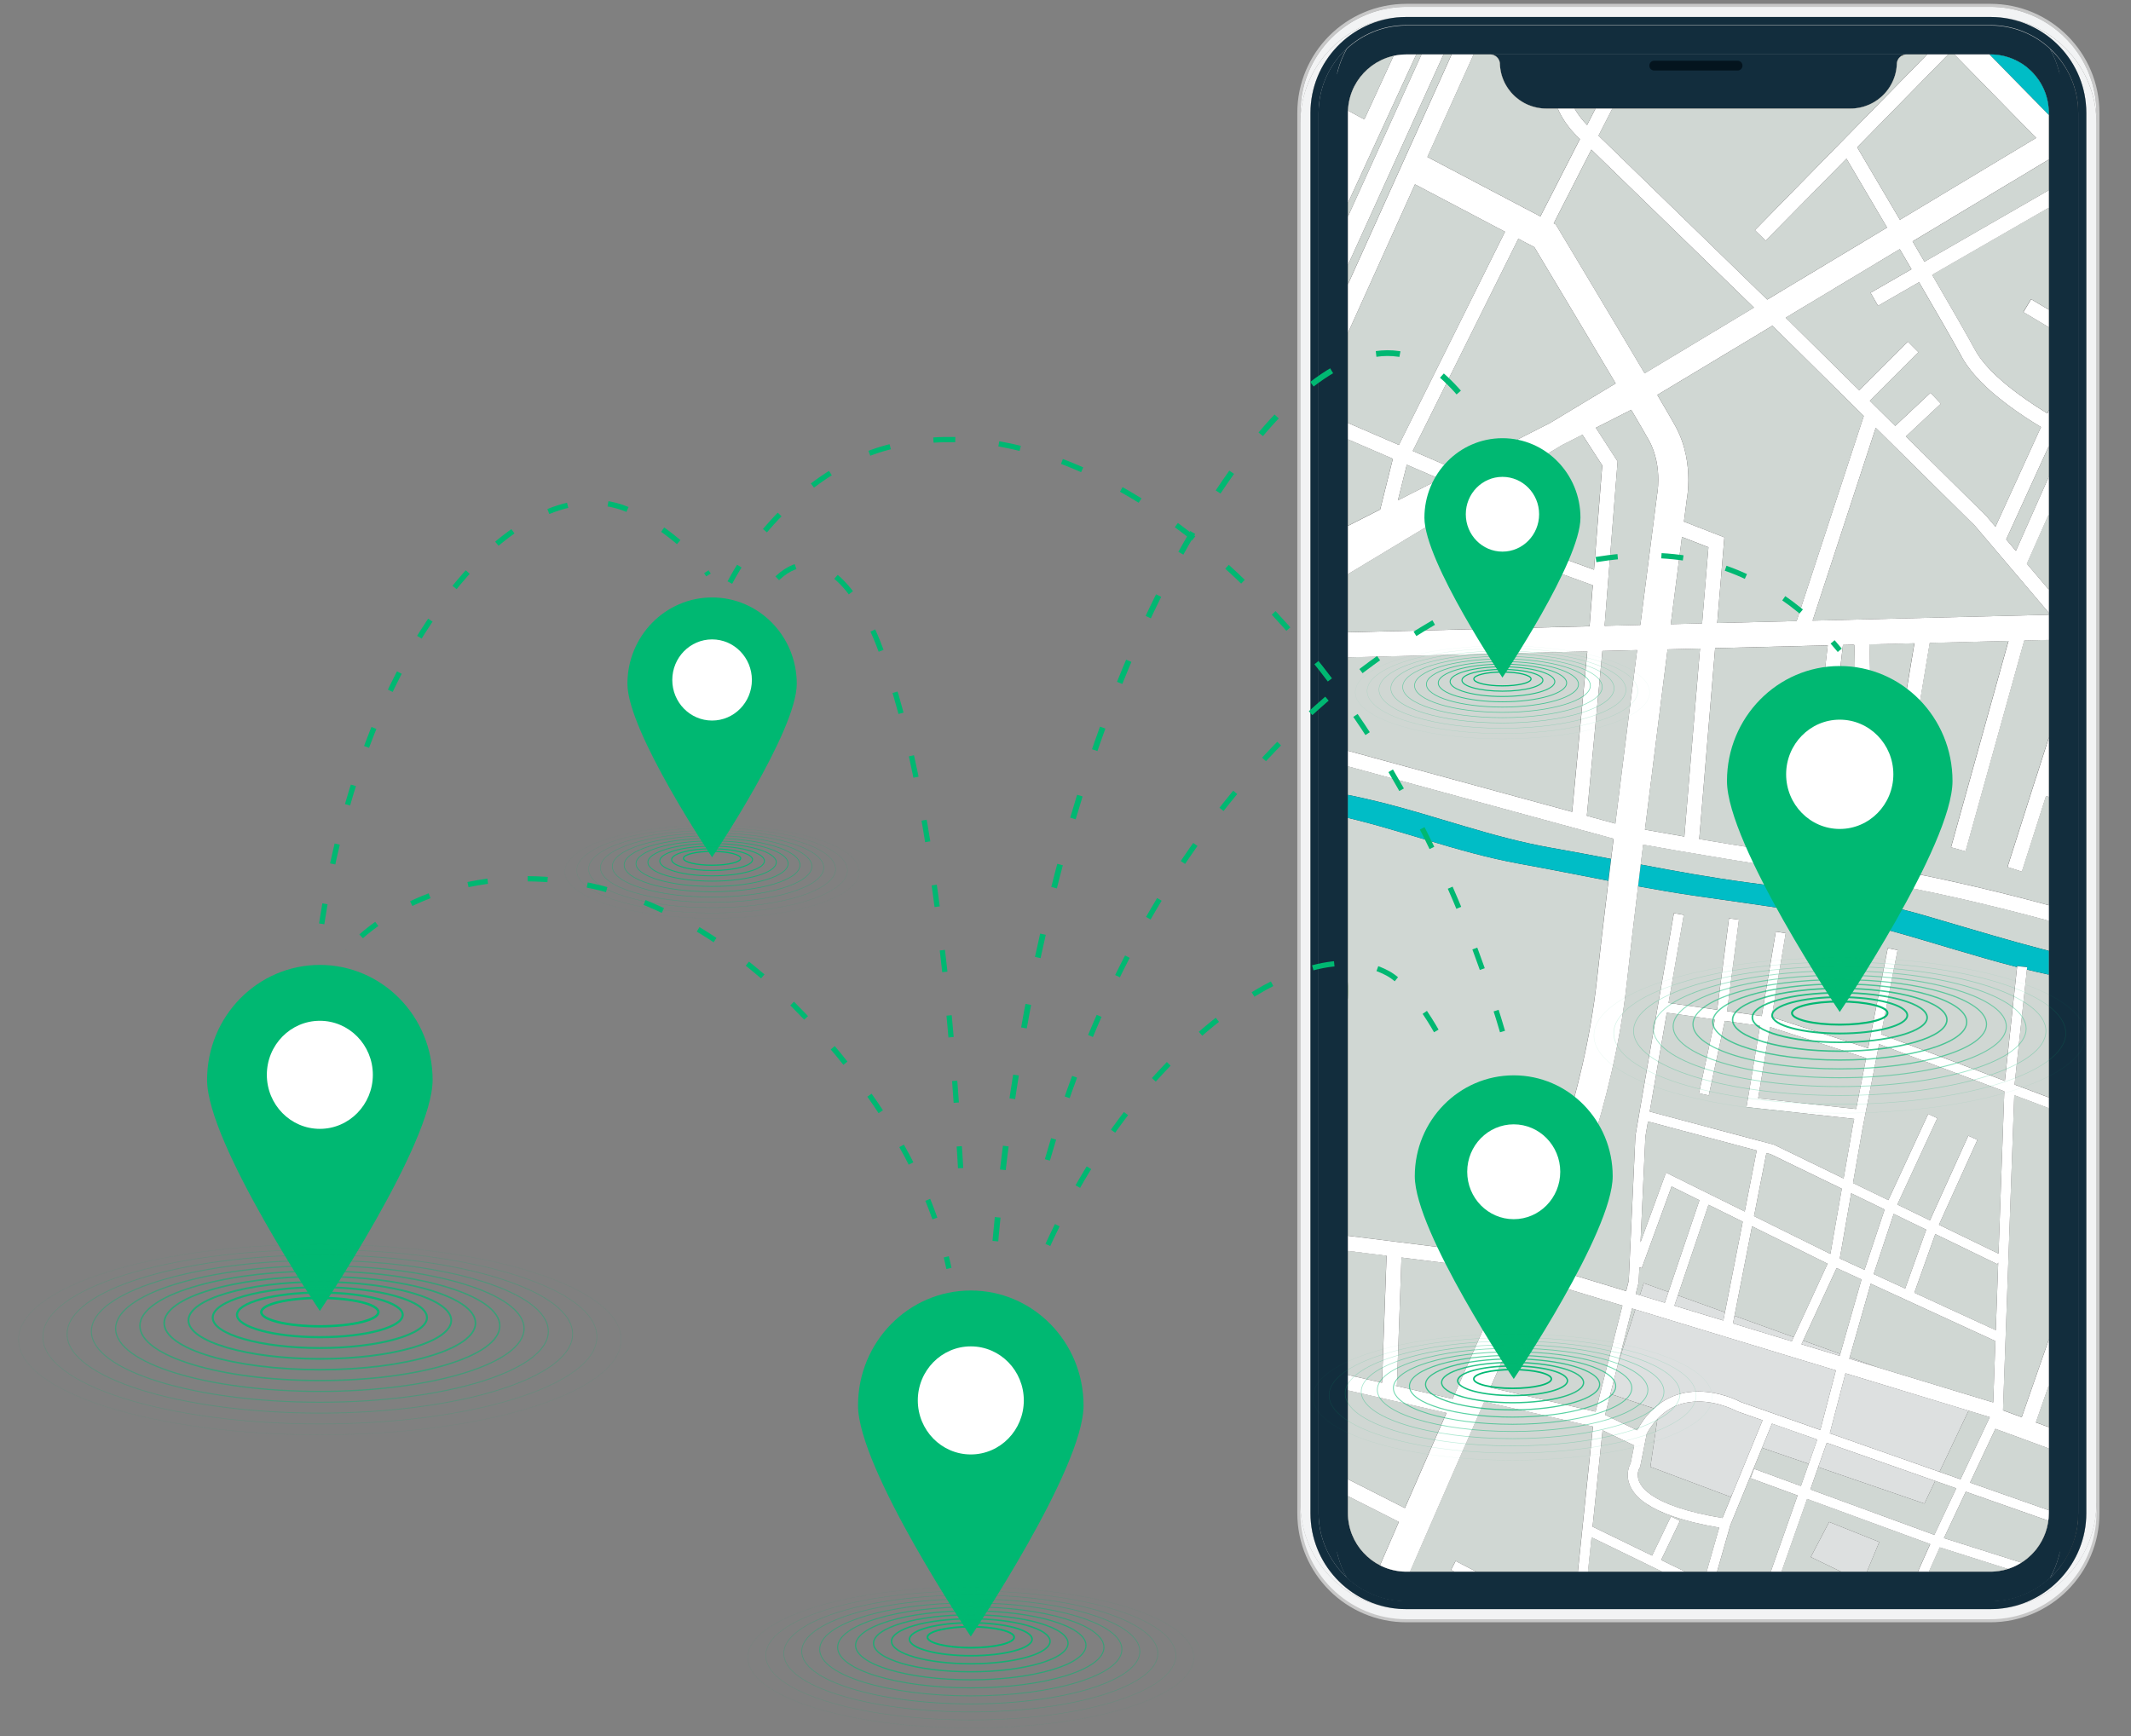 <svg xmlns="http://www.w3.org/2000/svg" xmlns:xlink="http://www.w3.org/1999/xlink" id="uuid-4effb8ce-37fb-47b9-929b-1ce8a0ba6d1a" data-name="Layer 1" viewBox="0 0 1080 880"><rect x="0" y="0" width="1080" height="880" fill="#808080" stroke="none"/><defs><style>      .uuid-eaf25b6c-8ab4-4ce5-a54f-c49413f630c7 {        stroke-width: .79px;      }      .uuid-eaf25b6c-8ab4-4ce5-a54f-c49413f630c7, .uuid-6e4ce822-8810-45cb-b7bb-4f10e7a80e2f, .uuid-ad28db49-9ae8-4cb7-8c0c-1264fc981b4c, .uuid-a29f2746-3dc8-468d-8ffc-ac66b1bdb6ae, .uuid-0cb8a1dc-7a8c-4e33-b446-6be8e8847cba, .uuid-41226a11-58b6-402c-a454-fceb4c9c2b68, .uuid-f22ff933-73ee-4b4d-9476-0d83be9931e2, .uuid-be0a73b9-dc1d-4c88-954a-5e8fde255037, .uuid-2655b5aa-8e8f-4cee-92de-91dc8e29a32b, .uuid-78230fcf-5620-4072-bd00-1b7f9ee77aec, .uuid-70948e1a-a22f-4e4c-8a08-20c50badd3af, .uuid-2a12fe27-76f1-4226-8167-2e2351ab0bb9, .uuid-9cca77f0-575d-4bff-ab88-7bc984612c65, .uuid-907529e7-761d-4a15-adcf-e48861f69fe6, .uuid-7c553424-22b3-4ce8-bfb1-fc1afdcf25de, .uuid-46620e9c-2727-4902-abcc-60f2d4de0741, .uuid-2ea1a3a7-e0e0-490b-afb7-fc515ca4e823, .uuid-2976a4bf-3693-46d3-898b-970937142710, .uuid-fbd90682-4c52-4b7a-a9d3-c4df8c1d0768, .uuid-e44c0a49-cc1a-4e3f-ad3d-bd6f42261a75, .uuid-7a1693cc-646a-470c-8e67-3c703f7c64e3, .uuid-87373f58-ef21-43c9-b2de-8f94a0f35619, .uuid-81538fc1-e761-4b99-a2b1-6b72eb61ea05, .uuid-644a6177-55a3-4bf6-a607-c90179b7c61b, .uuid-0ef4fd9d-ce01-4551-8a34-a3ba79248c72, .uuid-f432a436-1a9b-4297-979e-b74872bf5446, .uuid-03aeaa93-7db8-43a8-b4d7-4e2910f81e20, .uuid-df6299f5-d84d-48a3-9cf3-35f891266861, .uuid-d5a14ae7-5f45-4b19-8e42-f558b1eec9d7, .uuid-f13e015a-43eb-4017-8cbd-69ed5721a1ae, .uuid-bb61bb59-8b23-41e2-9ab5-5858dececf02, .uuid-0ee1ea0a-13fa-4064-9c66-052f75214039, .uuid-3359d023-0328-4e04-b74c-ed8d42b15570, .uuid-977a99d2-2347-4811-963c-252263acc28c, .uuid-82e1a31c-bff4-42b5-8e10-720299f5666c, .uuid-9fcd29bf-8813-4788-b4c2-207a09ed7570, .uuid-c09bc01b-2227-4c42-83e9-4dee09e7c9c8, .uuid-a1dfb5d1-cd93-4b9a-a82e-7ae79c72a8ff, .uuid-42d5b7ed-c2d2-434b-9970-5c447c7d97b6, .uuid-3a53b46c-c3f9-4428-8881-9ecaeb64d805, .uuid-238a9527-4c28-4e8b-88ba-55e9c1406866, .uuid-003d5f3c-2ed4-47d0-9e23-1882267c6d17, .uuid-87f3c233-7b8f-4869-8b00-cbe3b6b08f35, .uuid-27958488-6c05-48d4-9491-65a118cc6fb1, .uuid-670f0e29-332d-4287-9c97-5d97822e3d1c, .uuid-0c831299-6bc7-44ce-a1ee-e986078bc687, .uuid-60ebf8ef-a057-4462-a3e4-ca57dc474200, .uuid-d4975216-2c8f-4088-b301-f3896ff0e20d, .uuid-b4b7b33e-3ab5-4509-b45d-a976e6646b98, .uuid-9c00683c-ddc0-44d5-b854-82a284bfdae5, .uuid-19acc16a-8500-4905-b376-cf7a8c498ceb, .uuid-343c9a21-0854-457a-b9a7-56e7cc5b9245, .uuid-35130486-f082-446f-ac33-b1274cfeb24b, .uuid-b54f5bd8-f436-4376-a24f-95961a2c3219, .uuid-f8b5a550-c2c9-429f-9792-5730cf52e2cd, .uuid-87dfac3f-c918-4b63-b0b7-aa9c87cc6e14, .uuid-f885ae1b-5840-497f-9ac3-791e88f02e60, .uuid-e964ac07-2a7d-4799-b151-826dad586103, .uuid-9dba2f31-6913-4373-a3b8-3d70e2f60f52, .uuid-e91b8d4d-cd03-4ad7-9f85-9f4aa4d58537, .uuid-5b4f1dfb-b7c2-41f3-84d1-3a80585c9a55, .uuid-de887e8f-59b2-48d0-8f6d-b3926800d013, .uuid-b1792a32-0791-4686-88ec-e178430b38ca, .uuid-2e9b05ee-cf0b-4069-8a2e-15814bbce0db, .uuid-e6c8bafb-205d-48a2-967d-08d60f896aeb {        fill: none;      }      .uuid-eaf25b6c-8ab4-4ce5-a54f-c49413f630c7, .uuid-6e4ce822-8810-45cb-b7bb-4f10e7a80e2f, .uuid-ad28db49-9ae8-4cb7-8c0c-1264fc981b4c, .uuid-a29f2746-3dc8-468d-8ffc-ac66b1bdb6ae, .uuid-0cb8a1dc-7a8c-4e33-b446-6be8e8847cba, .uuid-41226a11-58b6-402c-a454-fceb4c9c2b68, .uuid-f22ff933-73ee-4b4d-9476-0d83be9931e2, .uuid-be0a73b9-dc1d-4c88-954a-5e8fde255037, .uuid-2655b5aa-8e8f-4cee-92de-91dc8e29a32b, .uuid-78230fcf-5620-4072-bd00-1b7f9ee77aec, .uuid-70948e1a-a22f-4e4c-8a08-20c50badd3af, .uuid-2a12fe27-76f1-4226-8167-2e2351ab0bb9, .uuid-9cca77f0-575d-4bff-ab88-7bc984612c65, .uuid-907529e7-761d-4a15-adcf-e48861f69fe6, .uuid-7c553424-22b3-4ce8-bfb1-fc1afdcf25de, .uuid-46620e9c-2727-4902-abcc-60f2d4de0741, .uuid-2ea1a3a7-e0e0-490b-afb7-fc515ca4e823, .uuid-2976a4bf-3693-46d3-898b-970937142710, .uuid-fbd90682-4c52-4b7a-a9d3-c4df8c1d0768, .uuid-e44c0a49-cc1a-4e3f-ad3d-bd6f42261a75, .uuid-7a1693cc-646a-470c-8e67-3c703f7c64e3, .uuid-87373f58-ef21-43c9-b2de-8f94a0f35619, .uuid-81538fc1-e761-4b99-a2b1-6b72eb61ea05, .uuid-644a6177-55a3-4bf6-a607-c90179b7c61b, .uuid-f432a436-1a9b-4297-979e-b74872bf5446, .uuid-03aeaa93-7db8-43a8-b4d7-4e2910f81e20, .uuid-df6299f5-d84d-48a3-9cf3-35f891266861, .uuid-d5a14ae7-5f45-4b19-8e42-f558b1eec9d7, .uuid-f13e015a-43eb-4017-8cbd-69ed5721a1ae, .uuid-bb61bb59-8b23-41e2-9ab5-5858dececf02, .uuid-0ee1ea0a-13fa-4064-9c66-052f75214039, .uuid-3359d023-0328-4e04-b74c-ed8d42b15570, .uuid-977a99d2-2347-4811-963c-252263acc28c, .uuid-82e1a31c-bff4-42b5-8e10-720299f5666c, .uuid-9fcd29bf-8813-4788-b4c2-207a09ed7570, .uuid-c09bc01b-2227-4c42-83e9-4dee09e7c9c8, .uuid-a1dfb5d1-cd93-4b9a-a82e-7ae79c72a8ff, .uuid-42d5b7ed-c2d2-434b-9970-5c447c7d97b6, .uuid-3a53b46c-c3f9-4428-8881-9ecaeb64d805, .uuid-238a9527-4c28-4e8b-88ba-55e9c1406866, .uuid-003d5f3c-2ed4-47d0-9e23-1882267c6d17, .uuid-87f3c233-7b8f-4869-8b00-cbe3b6b08f35, .uuid-27958488-6c05-48d4-9491-65a118cc6fb1, .uuid-670f0e29-332d-4287-9c97-5d97822e3d1c, .uuid-0c831299-6bc7-44ce-a1ee-e986078bc687, .uuid-60ebf8ef-a057-4462-a3e4-ca57dc474200, .uuid-d4975216-2c8f-4088-b301-f3896ff0e20d, .uuid-b4b7b33e-3ab5-4509-b45d-a976e6646b98, .uuid-9c00683c-ddc0-44d5-b854-82a284bfdae5, .uuid-19acc16a-8500-4905-b376-cf7a8c498ceb, .uuid-343c9a21-0854-457a-b9a7-56e7cc5b9245, .uuid-35130486-f082-446f-ac33-b1274cfeb24b, .uuid-b54f5bd8-f436-4376-a24f-95961a2c3219, .uuid-f8b5a550-c2c9-429f-9792-5730cf52e2cd, .uuid-87dfac3f-c918-4b63-b0b7-aa9c87cc6e14, .uuid-f885ae1b-5840-497f-9ac3-791e88f02e60, .uuid-e964ac07-2a7d-4799-b151-826dad586103, .uuid-9dba2f31-6913-4373-a3b8-3d70e2f60f52, .uuid-e91b8d4d-cd03-4ad7-9f85-9f4aa4d58537, .uuid-5b4f1dfb-b7c2-41f3-84d1-3a80585c9a55, .uuid-de887e8f-59b2-48d0-8f6d-b3926800d013, .uuid-b1792a32-0791-4686-88ec-e178430b38ca, .uuid-2e9b05ee-cf0b-4069-8a2e-15814bbce0db, .uuid-e6c8bafb-205d-48a2-967d-08d60f896aeb {        stroke: #00b872;        stroke-miterlimit: 10;      }      .uuid-6e4ce822-8810-45cb-b7bb-4f10e7a80e2f {        stroke-width: .34px;      }      .uuid-6e4ce822-8810-45cb-b7bb-4f10e7a80e2f, .uuid-2ea1a3a7-e0e0-490b-afb7-fc515ca4e823, .uuid-df6299f5-d84d-48a3-9cf3-35f891266861, .uuid-9fcd29bf-8813-4788-b4c2-207a09ed7570, .uuid-2e9b05ee-cf0b-4069-8a2e-15814bbce0db {        opacity: .27;      }      .uuid-ad28db49-9ae8-4cb7-8c0c-1264fc981b4c {        stroke-width: .22px;      }      .uuid-ad28db49-9ae8-4cb7-8c0c-1264fc981b4c, .uuid-b4b7b33e-3ab5-4509-b45d-a976e6646b98, .uuid-343c9a21-0854-457a-b9a7-56e7cc5b9245, .uuid-e91b8d4d-cd03-4ad7-9f85-9f4aa4d58537, .uuid-de887e8f-59b2-48d0-8f6d-b3926800d013 {        opacity: .09;      }      .uuid-a29f2746-3dc8-468d-8ffc-ac66b1bdb6ae {        stroke-width: .12px;      }      .uuid-a29f2746-3dc8-468d-8ffc-ac66b1bdb6ae, .uuid-7c553424-22b3-4ce8-bfb1-fc1afdcf25de, .uuid-19acc16a-8500-4905-b376-cf7a8c498ceb, .uuid-35130486-f082-446f-ac33-b1274cfeb24b, .uuid-87dfac3f-c918-4b63-b0b7-aa9c87cc6e14 {        opacity: 0;      }      .uuid-94b95018-6b26-4998-ae1d-dacffc33206f {        fill: #f2f3f4;      }      .uuid-94b95018-6b26-4998-ae1d-dacffc33206f, .uuid-bbb4a1e4-689f-49d7-8db4-3826e65428eb, .uuid-fe772917-ea33-48e6-a97b-61408dc2b4f9, .uuid-1f78817f-d29d-4d2f-be2d-4bc350e281a1, .uuid-27bb7cf3-5646-4ff0-8c3a-e97cba0530e3, .uuid-ef325b50-0324-4b89-8f9e-3fa4a790e5f7, .uuid-c89a59e6-5512-4490-b04f-de347e75b46a, .uuid-0ef4fd9d-ce01-4551-8a34-a3ba79248c72, .uuid-9bd16d2e-814b-4182-8bd3-a810bcb616db, .uuid-b8188d07-b5c8-42bc-8b4f-d381f32fd96e, .uuid-68a43b08-9396-4f3b-b222-434344df95f2, .uuid-5c1dac81-3fd7-426d-b09c-ca9b849e02a1, .uuid-c80f835d-e454-4d8d-954a-7a9bc8437a40, .uuid-2f261343-b2a9-4d4e-812d-47e409c520cf, .uuid-ad8ccad4-bf4d-48ae-ad75-8abd61b2312f, .uuid-b51e939e-8cf2-48c6-8709-c6e95da29e46 {        stroke-width: 0px;      }      .uuid-bbb4a1e4-689f-49d7-8db4-3826e65428eb {        fill: url(#uuid-f12ae1e9-8655-4606-80f7-05432fa46f3e);      }      .uuid-0cb8a1dc-7a8c-4e33-b446-6be8e8847cba {        stroke-width: .15px;      }      .uuid-0cb8a1dc-7a8c-4e33-b446-6be8e8847cba, .uuid-c09bc01b-2227-4c42-83e9-4dee09e7c9c8, .uuid-3a53b46c-c3f9-4428-8881-9ecaeb64d805, .uuid-238a9527-4c28-4e8b-88ba-55e9c1406866, .uuid-0c831299-6bc7-44ce-a1ee-e986078bc687 {        opacity: .18;      }      .uuid-fe772917-ea33-48e6-a97b-61408dc2b4f9 {        fill: #000;      }      .uuid-41226a11-58b6-402c-a454-fceb4c9c2b68 {        stroke-width: .71px;      }      .uuid-41226a11-58b6-402c-a454-fceb4c9c2b68, .uuid-2976a4bf-3693-46d3-898b-970937142710, .uuid-e44c0a49-cc1a-4e3f-ad3d-bd6f42261a75, .uuid-977a99d2-2347-4811-963c-252263acc28c, .uuid-e964ac07-2a7d-4799-b151-826dad586103 {        opacity: .55;      }      .uuid-f22ff933-73ee-4b4d-9476-0d83be9931e2 {        stroke-width: .89px;      }      .uuid-be0a73b9-dc1d-4c88-954a-5e8fde255037 {        stroke-width: .3px;      }      .uuid-be0a73b9-dc1d-4c88-954a-5e8fde255037, .uuid-907529e7-761d-4a15-adcf-e48861f69fe6, .uuid-03aeaa93-7db8-43a8-b4d7-4e2910f81e20, .uuid-87f3c233-7b8f-4869-8b00-cbe3b6b08f35, .uuid-f885ae1b-5840-497f-9ac3-791e88f02e60 {        opacity: .45;      }      .uuid-2655b5aa-8e8f-4cee-92de-91dc8e29a32b {        stroke-width: .81px;      }      .uuid-2655b5aa-8e8f-4cee-92de-91dc8e29a32b, .uuid-46620e9c-2727-4902-abcc-60f2d4de0741, .uuid-3359d023-0328-4e04-b74c-ed8d42b15570, .uuid-9dba2f31-6913-4373-a3b8-3d70e2f60f52, .uuid-5b4f1dfb-b7c2-41f3-84d1-3a80585c9a55 {        opacity: .64;      }      .uuid-1f78817f-d29d-4d2f-be2d-4bc350e281a1 {        fill: #dde0e0;      }      .uuid-78230fcf-5620-4072-bd00-1b7f9ee77aec {        stroke-width: .82px;      }      .uuid-78230fcf-5620-4072-bd00-1b7f9ee77aec, .uuid-7a1693cc-646a-470c-8e67-3c703f7c64e3, .uuid-81538fc1-e761-4b99-a2b1-6b72eb61ea05, .uuid-670f0e29-332d-4287-9c97-5d97822e3d1c, .uuid-60ebf8ef-a057-4462-a3e4-ca57dc474200 {        opacity: .82;      }      .uuid-70948e1a-a22f-4e4c-8a08-20c50badd3af {        stroke-width: .98px;      }      .uuid-2a12fe27-76f1-4226-8167-2e2351ab0bb9 {        stroke-width: .74px;      }      .uuid-2a12fe27-76f1-4226-8167-2e2351ab0bb9, .uuid-9cca77f0-575d-4bff-ab88-7bc984612c65, .uuid-fbd90682-4c52-4b7a-a9d3-c4df8c1d0768, .uuid-b1792a32-0791-4686-88ec-e178430b38ca, .uuid-e6c8bafb-205d-48a2-967d-08d60f896aeb {        opacity: .73;      }      .uuid-9cca77f0-575d-4bff-ab88-7bc984612c65 {        stroke-width: .67px;      }      .uuid-907529e7-761d-4a15-adcf-e48861f69fe6 {        stroke-width: .61px;      }      .uuid-27bb7cf3-5646-4ff0-8c3a-e97cba0530e3 {        fill: #7795b4;      }      .uuid-7c553424-22b3-4ce8-bfb1-fc1afdcf25de {        stroke-width: .09px;      }      .uuid-46620e9c-2727-4902-abcc-60f2d4de0741 {        stroke-width: .39px;      }      .uuid-2ea1a3a7-e0e0-490b-afb7-fc515ca4e823 {        stroke-width: .27px;      }      .uuid-2976a4bf-3693-46d3-898b-970937142710 {        stroke-width: .35px;      }      .uuid-fbd90682-4c52-4b7a-a9d3-c4df8c1d0768 {        stroke-width: .9px;      }      .uuid-ef325b50-0324-4b89-8f9e-3fa4a790e5f7 {        fill: #122d3d;      }      .uuid-e44c0a49-cc1a-4e3f-ad3d-bd6f42261a75 {        stroke-width: .47px;      }      .uuid-7a1693cc-646a-470c-8e67-3c703f7c64e3 {        stroke-width: .66px;      }      .uuid-87373f58-ef21-43c9-b2de-8f94a0f35619 {        stroke-width: .51px;      }      .uuid-87373f58-ef21-43c9-b2de-8f94a0f35619, .uuid-f432a436-1a9b-4297-979e-b74872bf5446, .uuid-d5a14ae7-5f45-4b19-8e42-f558b1eec9d7, .uuid-a1dfb5d1-cd93-4b9a-a82e-7ae79c72a8ff, .uuid-27958488-6c05-48d4-9491-65a118cc6fb1 {        opacity: .36;      }      .uuid-81538fc1-e761-4b99-a2b1-6b72eb61ea05 {        stroke-width: .49px;      }      .uuid-c89a59e6-5512-4490-b04f-de347e75b46a {        fill: #04141e;      }      .uuid-644a6177-55a3-4bf6-a607-c90179b7c61b {        stroke-width: .9px;      }      .uuid-644a6177-55a3-4bf6-a607-c90179b7c61b, .uuid-003d5f3c-2ed4-47d0-9e23-1882267c6d17, .uuid-d4975216-2c8f-4088-b301-f3896ff0e20d, .uuid-9c00683c-ddc0-44d5-b854-82a284bfdae5, .uuid-b54f5bd8-f436-4376-a24f-95961a2c3219 {        opacity: .91;      }      .uuid-f432a436-1a9b-4297-979e-b74872bf5446 {        stroke-width: .25px;      }      .uuid-03aeaa93-7db8-43a8-b4d7-4e2910f81e20 {        stroke-width: .5px;      }      .uuid-df6299f5-d84d-48a3-9cf3-35f891266861 {        stroke-width: .2px;      }      .uuid-d5a14ae7-5f45-4b19-8e42-f558b1eec9d7 {        stroke-width: .42px;      }      .uuid-f13e015a-43eb-4017-8cbd-69ed5721a1ae {        stroke-dasharray: 0 0 0 11.09 11.09 11.09;      }      .uuid-f13e015a-43eb-4017-8cbd-69ed5721a1ae, .uuid-0ee1ea0a-13fa-4064-9c66-052f75214039 {        stroke-width: 2.66px;      }      .uuid-bb61bb59-8b23-41e2-9ab5-5858dececf02 {        stroke-width: 1.2px;      }      .uuid-0ee1ea0a-13fa-4064-9c66-052f75214039 {        stroke-dasharray: 0 0 0 10.14 10.14 10.14;      }      .uuid-3359d023-0328-4e04-b74c-ed8d42b15570 {        stroke-width: .66px;      }      .uuid-977a99d2-2347-4811-963c-252263acc28c {        stroke-width: .58px;      }      .uuid-82e1a31c-bff4-42b5-8e10-720299f5666c {        stroke-dasharray: 0 0 0 12.12 12.12 12.12;        stroke-width: 2.91px;      }      .uuid-9fcd29bf-8813-4788-b4c2-207a09ed7570 {        stroke-width: .31px;      }      .uuid-c09bc01b-2227-4c42-83e9-4dee09e7c9c8 {        stroke-width: .26px;      }      .uuid-a1dfb5d1-cd93-4b9a-a82e-7ae79c72a8ff {        stroke-width: .34px;      }      .uuid-42d5b7ed-c2d2-434b-9970-5c447c7d97b6 {        stroke-dasharray: 0 0 0 10.3 10.3 10.3;        stroke-width: 2.7px;      }      .uuid-3a53b46c-c3f9-4428-8881-9ecaeb64d805 {        stroke-width: .31px;      }      .uuid-238a9527-4c28-4e8b-88ba-55e9c1406866 {        stroke-width: .21px;      }      .uuid-003d5f3c-2ed4-47d0-9e23-1882267c6d17 {        stroke-width: 1.1px;      }      .uuid-87f3c233-7b8f-4869-8b00-cbe3b6b08f35 {        stroke-width: .4px;      }      .uuid-27958488-6c05-48d4-9491-65a118cc6fb1 {        stroke-width: .38px;      }      .uuid-670f0e29-332d-4287-9c97-5d97822e3d1c {        stroke-width: .74px;      }      .uuid-9bd16d2e-814b-4182-8bd3-a810bcb616db {        fill: #ddd8b9;      }      .uuid-0c831299-6bc7-44ce-a1ee-e986078bc687 {        stroke-width: .23px;      }      .uuid-b8188d07-b5c8-42bc-8b4f-d381f32fd96e {        fill: #c7c7c7;      }      .uuid-60ebf8ef-a057-4462-a3e4-ca57dc474200 {        stroke-width: 1px;      }      .uuid-d4975216-2c8f-4088-b301-f3896ff0e20d {        stroke-width: .81px;      }      .uuid-b4b7b33e-3ab5-4509-b45d-a976e6646b98 {        stroke-width: .11px;      }      .uuid-9c00683c-ddc0-44d5-b854-82a284bfdae5 {        stroke-width: .73px;      }      .uuid-19acc16a-8500-4905-b376-cf7a8c498ceb {        stroke-width: .08px;      }      .uuid-343c9a21-0854-457a-b9a7-56e7cc5b9245 {        stroke-width: .14px;      }      .uuid-68a43b08-9396-4f3b-b222-434344df95f2 {        fill: #d0d7d3;      }      .uuid-5c1dac81-3fd7-426d-b09c-ca9b849e02a1 {        fill: #00bdc6;      }      .uuid-35130486-f082-446f-ac33-b1274cfeb24b {        stroke-width: .06px;      }      .uuid-b54f5bd8-f436-4376-a24f-95961a2c3219 {        stroke-width: .54px;      }      .uuid-f8b5a550-c2c9-429f-9792-5730cf52e2cd {        stroke-width: .59px;      }      .uuid-c80f835d-e454-4d8d-954a-7a9bc8437a40 {        fill: #fff;      }      .uuid-87dfac3f-c918-4b63-b0b7-aa9c87cc6e14 {        stroke-width: .1px;      }      .uuid-2f261343-b2a9-4d4e-812d-47e409c520cf {        fill: #a9cd99;      }      .uuid-ad8ccad4-bf4d-48ae-ad75-8abd61b2312f {        fill: url(#uuid-7c60f923-b4bc-4a04-8245-b2d98e810007);      }      .uuid-17713c5b-7622-4e42-a612-ca433d05d195 {        clip-path: url(#uuid-3fb4e700-1d12-49b0-8ffb-fd701d9d3f67);      }      .uuid-f885ae1b-5840-497f-9ac3-791e88f02e60 {        stroke-width: .45px;      }      .uuid-e964ac07-2a7d-4799-b151-826dad586103 {        stroke-width: .52px;      }      .uuid-9dba2f31-6913-4373-a3b8-3d70e2f60f52 {        stroke-width: .53px;      }      .uuid-e91b8d4d-cd03-4ad7-9f85-9f4aa4d58537 {        stroke-width: .16px;      }      .uuid-b51e939e-8cf2-48c6-8709-c6e95da29e46 {        fill: #00b872;      }      .uuid-5b4f1dfb-b7c2-41f3-84d1-3a80585c9a55 {        stroke-width: .6px;      }      .uuid-de887e8f-59b2-48d0-8f6d-b3926800d013 {        stroke-width: .18px;      }      .uuid-b1792a32-0791-4686-88ec-e178430b38ca {        stroke-width: .44px;      }      .uuid-2e9b05ee-cf0b-4069-8a2e-15814bbce0db {        stroke-width: .41px;      }      .uuid-e6c8bafb-205d-48a2-967d-08d60f896aeb {        stroke-width: .6px;      }    </style><linearGradient id="uuid-7c60f923-b4bc-4a04-8245-b2d98e810007" x1="1038.88" y1="412.35" x2="1053.23" y2="412.35" gradientUnits="userSpaceOnUse"><stop offset="0" stop-color="#f0f0f0"></stop><stop offset="0" stop-color="#ededed"></stop><stop offset=".14" stop-color="#b4b4b4"></stop><stop offset=".27" stop-color="#858585"></stop><stop offset=".4" stop-color="#606060"></stop><stop offset=".51" stop-color="#454545"></stop><stop offset=".62" stop-color="#353535"></stop><stop offset=".7" stop-color="#303030"></stop></linearGradient><linearGradient id="uuid-f12ae1e9-8655-4606-80f7-05432fa46f3e" x1="655.26" y1="768.02" x2="1066.22" y2="56.21" gradientUnits="userSpaceOnUse"><stop offset="0" stop-color="#3d3c3c"></stop><stop offset="1" stop-color="#1c1c1b"></stop></linearGradient><clipPath id="uuid-3fb4e700-1d12-49b0-8ffb-fd701d9d3f67"><path class="uuid-0ef4fd9d-ce01-4551-8a34-a3ba79248c72" d="M1038.35,57.24v709.8c0,6.73-2.3,12.98-6.15,18.01-.21.27-.42.53-.64.79-.66.79-1.34,1.54-2.06,2.26-.64.62-1.31,1.24-2,1.81h-.01c-.87.72-1.79,1.39-2.74,2.01-.94.61-1.93,1.18-2.96,1.7h-.01c-.51.25-1.02.48-1.55.72h-.01c-.52.22-1.06.42-1.6.62-1.08.39-2.2.71-3.35.98-1.37.31-2.77.52-4.2.64-.15.01-.26.02-.39.04h-.19s-.2.01-.2.01h-.04c-.13.01-.27.01-.4.02-.13,0-.25.01-.38.01-.26,0-.52.01-.77.01h-295.92c-.25,0-.51-.01-.77-.01-.26-.01-.52-.02-.78-.02h-.05s-.19-.01-.19-.01h-.08s-.09-.01-.09-.01c-.13-.01-.25-.02-.4-.04-15.3-1.2-27.29-14.18-27.29-29.54V57.24c0-15.62,12.13-28.55,27.68-29.58h.26l.4-.04c.48-.02.91-.02,1.31-.02h42.7c2.44.13,4.42,2.01,4.66,4.43.01.17.01.33.01.49v.07s0,.06.01.08c.04.9.13,1.78.28,2.65.05.31.09.6.16.9h0c.07.38.15.73.25,1.08.07.32.16.64.26.95.02.07.05.15.07.22.02.08.05.15.08.24.01.07.04.13.06.19.04.11.07.21.11.32.04.11.07.21.11.32.01.01.01.02.02.04.09.29.21.58.33.86.12.28.24.55.36.82.01.05.02.08.05.12.01.02.01.04.02.06.11.24.22.46.34.68.09.2.2.4.31.59.04.06.07.13.11.19.05.11.11.2.17.29.07.14.15.27.24.4.02.04.04.07.06.11.04.06.07.11.09.15.06.09.11.18.16.26.06.11.12.2.19.29.05.08.11.16.17.25.04.05.06.09.09.13.07.11.13.2.2.29.05.07.09.14.15.2.06.11.13.2.21.29.01.02.04.05.05.07.01.02.04.05.06.06.07.11.15.21.24.32.02.05.06.08.09.12.08.12.18.24.27.34h.01c.06.08.12.17.19.24.11.14.22.27.35.4.06.08.12.15.19.22h.01c.07.09.15.18.24.26.08.09.18.19.27.28.08.09.16.18.26.26.15.16.31.32.48.47.12.13.24.24.38.35.08.07.15.14.24.21.08.07.15.14.25.21.11.09.21.19.33.27h0c.18.17.37.32.55.45.12.09.22.18.34.26.09.08.19.15.28.22.04.02.07.05.12.07,0,.01.01.01.01.01.13.09.26.19.4.27.06.06.12.09.18.13.08.06.16.12.25.18.01,0,.01.01.02.01.13.08.26.16.4.24.18.13.35.24.53.33.22.14.45.27.68.38.08.06.18.11.26.15.02.01.04.02.06.02.17.09.33.18.51.26.14.08.29.15.46.22.13.07.27.13.41.19.07.04.14.07.22.09.06.04.12.06.19.08.06.04.13.06.19.08.31.13.6.24.91.34.16.07.34.13.52.19.16.06.33.11.49.15h0c.12.05.24.08.37.12.25.07.51.14.75.2.06.02.12.04.16.05.33.08.65.15.98.22.26.06.52.11.78.14.13.02.26.05.39.06h0s.07.02.11.02c.28.05.58.08.87.11.07.01.13.01.2.02.02.01.05.01.07.01.13.01.27.02.4.04.07.01.15.01.22.01.19.02.38.04.57.04.28.02.57.04.85.02.09.01.2.01.31.01h154.02c.11,0,.21,0,.31-.01.28.01.57,0,.85-.02.19,0,.38-.01.57-.04.07,0,.15,0,.22-.01.13-.01.27-.02.4-.04.02,0,.05,0,.07-.01.07-.01.13-.01.2-.02.29-.02.59-.06.87-.11.04,0,.07-.01.11-.01h0c.13-.02.26-.05.39-.07.26-.04.52-.08.78-.14.33-.07.65-.14.98-.22.05-.01.11-.02.16-.05.25-.06.51-.13.75-.2.13-.04.25-.07.37-.11h0c.16-.06.33-.11.49-.17.18-.06.35-.12.52-.19.31-.11.6-.21.91-.34.06-.02.13-.05.19-.08.07-.02.13-.05.19-.08.08-.02.15-.06.22-.09.14-.06.28-.12.41-.19.17-.07.32-.14.46-.22.18-.08.34-.16.51-.26.02,0,.04-.01.06-.02.08-.05.18-.09.26-.15.24-.11.46-.24.68-.38.18-.09.35-.2.53-.33.14-.07.27-.15.4-.24.01,0,.01-.01.02-.01.08-.06.17-.12.25-.18.06-.04.12-.07.18-.13.14-.08.27-.18.4-.27,0,0,.01,0,.01-.01.05-.02.08-.05.12-.07.09-.07.19-.14.28-.22.12-.08.22-.16.34-.26.19-.13.38-.28.55-.44h0c.12-.09.22-.19.33-.28.09-.07.17-.14.25-.21.08-.07.15-.14.24-.21.14-.12.26-.22.38-.35.18-.15.33-.31.48-.47.09-.08.18-.17.26-.26.09-.09.19-.19.27-.28.08-.08.16-.16.24-.26h.01s.01-.01.01-.02c.13-.13.26-.27.37-.42.07-.06.12-.12.16-.18.07-.07.13-.15.19-.24h.01c.09-.11.19-.22.27-.34.04-.04.07-.07.09-.12.08-.11.17-.21.24-.32.02-.01.05-.04.06-.06.01-.02.04-.05.05-.07.08-.09.15-.19.21-.29.06-.06.11-.13.15-.2.07-.09.13-.19.2-.29.04-.05.07-.08.09-.13.06-.08.12-.16.16-.25.07-.09.13-.19.19-.29.06-.08.11-.16.16-.26.04-.06.07-.11.09-.15.02-.04.04-.07.06-.11.08-.13.17-.26.24-.4.06-.09.12-.19.16-.29.05-.07.08-.13.11-.19.11-.19.21-.39.31-.59.12-.22.24-.45.34-.68.01-.02.01-.04.02-.06.02-.04.04-.07.05-.12.13-.27.25-.54.37-.82.12-.28.24-.57.33-.86.01-.01.01-.02.02-.04.04-.11.07-.21.11-.32.03-.11.07-.21.11-.32.02-.06.05-.12.06-.19.04-.08.06-.17.08-.24.02-.08.05-.15.07-.22.09-.32.19-.64.26-.95.09-.35.18-.71.25-1.07h0c.07-.31.12-.6.16-.91.15-.87.25-1.76.28-2.65.01-.02.01-.06.01-.08v-.07c0-.16.01-.33.01-.49.25-2.41,2.23-4.3,4.66-4.43h42.7c.4,0,.84,0,1.31.02h.14s.26.04.26.04h.26c.26.01.52.04.78.07.13,0,.26.01.39.04.26.02.52.05.78.09.31.04.61.07.92.13.01,0,.04,0,.05.01.45.07.88.15,1.32.24.08.02.17.05.25.06.37.08.72.16,1.07.26.52.14,1.04.29,1.55.46.41.13.82.27,1.22.41.44.17.87.34,1.3.52.85.37,1.68.77,2.5,1.2.73.4,1.46.82,2.16,1.28.15.11.31.21.47.32.28.2.57.4.85.6.36.27.73.55,1.08.84.71.58,1.39,1.18,2.04,1.81.33.32.65.65.95.98.31.33.61.67.91,1.01,1.18,1.39,2.24,2.89,3.16,4.46.46.79.87,1.61,1.26,2.45.38.84.73,1.68,1.04,2.57.15.44.29.87.42,1.32.28.97.53,1.94.71,2.94.08.39.14.79.2,1.19.21,1.4.32,2.85.32,4.31Z"></path></clipPath></defs><g id="uuid-47e86595-7a89-456a-a0b8-ab3ddc84a429" data-name="graphic element"><g><g><g><path class="uuid-b8188d07-b5c8-42bc-8b4f-d381f32fd96e" d="M1008.71,1.94h-295.93c-30.54,0-55.3,24.76-55.3,55.3v709.8c0,30.54,24.76,55.3,55.3,55.3h295.93c30.54,0,55.3-24.76,55.3-55.3V57.24c0-30.54-24.76-55.3-55.3-55.3ZM1062.48,761.9c0,5.76-.91,11.31-2.6,16.52-.12.4-.26.8-.4,1.19-.13.4-.28.79-.43,1.18-.1.3-.22.6-.34.88-.35.87-.72,1.74-1.11,2.59-.17.38-.35.76-.53,1.13-.26.52-.51,1.04-.79,1.55-.17.35-.36.69-.55,1.03-.2.36-.4.72-.62,1.08-.57.99-1.19,1.96-1.84,2.92-.21.3-.41.61-.63.9-.24.34-.47.67-.73,1-.24.33-.48.66-.74.99-.25.33-.5.65-.77.96-.26.32-.52.64-.8.95-.52.63-1.08,1.24-1.64,1.84-.86.92-1.76,1.82-2.69,2.69-.28.26-.55.51-.84.76-.65.57-1.3,1.13-1.97,1.68-.29.23-.59.46-.88.69-.98.76-1.98,1.48-3.01,2.17-.34.24-.69.46-1.04.68-.7.45-1.41.87-2.13,1.28-.36.22-.71.41-1.07.6-1.16.64-2.34,1.23-3.55,1.77-.32.15-.64.29-.95.42-.38.17-.76.33-1.15.48-.39.15-.78.31-1.17.45-.87.33-1.76.64-2.65.91-.31.1-.63.2-.94.29-1.17.35-2.37.66-3.58.92-.42.09-.84.18-1.27.27-.44.09-.89.17-1.36.25-.83.14-1.67.27-2.53.37h-.03c-.16.02-.33.04-.49.05-.11.02-.24.03-.35.03-.05.01-.09.01-.14.01.76-.08,1.51-.18,2.26-.31.37-.06.74-.12,1.12-.19.37-.06.74-.14,1.1-.22,1.11-.23,2.2-.5,3.27-.8.36-.09.72-.21,1.07-.32.71-.22,1.41-.45,2.1-.7,1.05-.38,2.07-.79,3.08-1.23.34-.13.68-.29,1.01-.45.33-.15.66-.32.99-.47.66-.33,1.3-.67,1.95-1.02.64-.36,1.26-.72,1.89-1.1.56-.35,1.12-.71,1.67-1.07.06-.03.11-.07.16-.11.9-.62,1.79-1.25,2.65-1.92.29-.22.57-.44.85-.68.8-.65,1.58-1.32,2.34-2.02,1.87-1.74,3.61-3.6,5.18-5.61.23-.28.45-.57.67-.86,2.28-3.02,4.22-6.3,5.75-9.79.25-.55.48-1.13.7-1.69,1.09-2.76,1.94-5.65,2.5-8.63.11-.59.22-1.18.31-1.78.36-2.4.55-4.86.55-7.36V57.24c0-25.08-19.08-45.79-43.49-48.37-.43-.04-.87-.08-1.3-.11-.44-.03-.89-.06-1.33-.08h-.01c-.83-.04-1.65-.06-2.49-.06h-295.92c-.84,0-1.67.02-2.49.06h-.03c-25.65,1.32-46.12,22.61-46.12,48.57v709.8c0,24.97,18.92,45.61,43.17,48.33-.33-.03-.66-.05-.99-.09h-.03c-.85-.1-1.69-.23-2.53-.37-5.07-.86-9.91-2.43-14.39-4.61-.32-.15-.63-.31-.94-.46-.8-.42-1.59-.84-2.37-1.29-.36-.21-.71-.41-1.06-.63-1.77-1.07-3.47-2.24-5.09-3.5-.3-.23-.59-.45-.87-.69-.86-.7-1.7-1.42-2.52-2.16-.27-.25-.53-.49-.79-.75-.31-.29-.61-.57-.9-.87-.29-.3-.59-.6-.87-.89-.2-.2-.38-.39-.56-.6-.24-.26-.47-.51-.7-.77-1.38-1.54-2.66-3.15-3.85-4.84-.22-.3-.42-.61-.63-.9-.65-.94-1.25-1.91-1.83-2.9-.22-.35-.42-.71-.62-1.07-1.49-2.67-2.75-5.47-3.77-8.38-.14-.4-.28-.79-.4-1.19-.65-2.01-1.18-4.07-1.59-6.16-.08-.42-.16-.84-.24-1.26-.5-2.96-.77-6-.77-9.1V57.24c0-.53.01-1.06.03-1.58,0-.4.02-.79.04-1.18.04-.86.1-1.71.2-2.57.04-.44.09-.88.14-1.31.03-.24.06-.46.09-.7.03-.28.07-.55.12-.84.06-.44.13-.88.22-1.32.13-.77.29-1.53.46-2.28.08-.38.17-.75.27-1.12.27-1.12.57-2.21.92-3.3.11-.34.23-.69.34-1.03.14-.42.29-.84.44-1.25.12-.35.26-.69.39-1.03.11-.29.22-.56.34-.84.13-.34.28-.68.42-1.01.11-.26.22-.5.34-.75.16-.37.33-.73.51-1.1.3-.64.62-1.27.95-1.9.16-.32.34-.64.52-.95.2-.37.41-.74.63-1.1,1.49-2.54,3.18-4.94,5.06-7.2.27-.32.53-.64.81-.95.31-.35.62-.71.94-1.06.53-.57,1.07-1.14,1.62-1.68.6-.6,1.2-1.17,1.82-1.73.63-.55,1.25-1.11,1.9-1.64.32-.27.65-.52.98-.79.66-.51,1.32-1.02,2.01-1.51.68-.48,1.37-.95,2.07-1.42.71-.45,1.42-.89,2.15-1.31.36-.22.73-.42,1.1-.63.37-.21.74-.4,1.11-.6.38-.2.75-.39,1.13-.57.38-.18.76-.37,1.15-.55.76-.35,1.54-.69,2.33-1.01.37-.15.75-.31,1.13-.45.03-.02.07-.03.1-.04.38-.14.77-.28,1.15-.42.38-.12.76-.26,1.14-.39.43-.13.86-.28,1.3-.4.41-.12.82-.24,1.23-.35.42-.11.83-.23,1.25-.33.42-.1.84-.21,1.26-.3.85-.2,1.7-.36,2.57-.5.42-.07.85-.14,1.28-.21.92-.13,1.86-.25,2.79-.33.74-.07,1.49-.12,2.24-.16.45-.02.91-.04,1.38-.05.46-.01.92-.02,1.39-.02h295.92c.46,0,.92.01,1.39.02.38.01.77.02,1.15.04.87.04,1.73.1,2.6.18h.03c.44.04.87.09,1.3.14.44.05.87.11,1.3.17.43.06.86.13,1.29.21.43.07.85.15,1.27.24.01-.01.02-.01.02,0,.42.08.84.17,1.26.27.39.08.77.17,1.15.26.09.02.17.04.25.06.36.09.72.18,1.08.29.5.13,1.01.28,1.5.43.34.1.68.21,1.01.32.75.25,1.49.5,2.23.78.5.17,1,.37,1.48.57.36.14.71.3,1.07.45.39.16.77.34,1.16.52.38.17.76.36,1.14.54,2.71,1.32,5.28,2.87,7.7,4.63.3.21.6.42.88.65,1.07.8,2.09,1.63,3.09,2.51.44.38.87.77,1.29,1.17,1.73,1.61,3.36,3.34,4.85,5.15.28.33.53.65.79.98.54.69,1.06,1.38,1.55,2.07.26.35.5.71.74,1.07.42.61.82,1.23,1.21,1.86.2.32.38.64.57.95.35.61.7,1.21,1.03,1.84.16.3.33.6.47.9.54,1.04,1.04,2.08,1.51,3.16.11.28.24.55.35.84.44,1.07.85,2.16,1.22,3.25.14.41.28.81.4,1.22.74,2.36,1.31,4.78,1.72,7.26.04.26.08.52.12.8.06.43.12.86.17,1.29.05.44.1.87.14,1.31.05.44.08.88.12,1.32.05.81.09,1.62.11,2.44.02.52.03,1.05.03,1.57v704.66Z"></path><g><path class="uuid-94b95018-6b26-4998-ae1d-dacffc33206f" d="M707.62,815.41c-.43-.04-.86-.08-1.29-.13h-.03c-.85-.1-1.69-.23-2.53-.37-5.07-.86-9.91-2.43-14.39-4.61-.32-.15-.63-.31-.94-.46-.8-.42-1.59-.84-2.37-1.29-.36-.21-.71-.41-1.06-.63-1.77-1.07-3.47-2.24-5.09-3.5-.3-.23-.59-.45-.87-.69-.86-.7-1.7-1.42-2.52-2.16-.27-.25-.53-.49-.79-.75-.31-.29-.61-.57-.9-.87-.29-.3-.59-.6-.87-.89-.2-.2-.38-.39-.56-.6-.24-.26-.47-.51-.7-.77-1.38-1.54-2.66-3.15-3.85-4.84-.22-.3-.42-.61-.63-.9-.65-.94-1.25-1.91-1.83-2.9-.22-.35-.42-.71-.62-1.07-1.49-2.67-2.75-5.47-3.77-8.38-.14-.4-.28-.79-.4-1.19-.65-2.01-1.18-4.07-1.59-6.16-.08-.42-.16-.84-.24-1.26-.5-2.96-.77-6-.77-9.1V62.37c0-28.8,22.77-52.38,51.25-53.7-25.65,1.32-46.12,22.61-46.12,48.57v709.8c0,25.08,19.07,45.79,43.48,48.37Z"></path><path class="uuid-94b95018-6b26-4998-ae1d-dacffc33206f" d="M1062.48,62.37v699.53c0,5.76-.91,11.31-2.6,16.52-.12.4-.26.8-.4,1.19-.13.4-.28.79-.43,1.18-.1.3-.22.6-.34.88-.35.87-.72,1.74-1.11,2.59-.17.38-.35.76-.53,1.13-.26.52-.51,1.04-.79,1.55-.17.35-.36.69-.55,1.03-.2.36-.4.72-.62,1.08-.57.99-1.19,1.96-1.84,2.92-.21.3-.41.61-.63.9-.24.34-.48.67-.73,1-.24.34-.49.67-.74.99-.26.33-.51.65-.77.96-.26.32-.52.64-.8.95-.53.63-1.08,1.24-1.64,1.84-.86.92-1.76,1.82-2.69,2.69-.28.25-.55.5-.84.76-.65.57-1.3,1.13-1.97,1.68-.29.23-.59.45-.88.69-.98.76-1.98,1.48-3.01,2.17-.34.23-.69.45-1.04.68-.7.45-1.41.87-2.13,1.28-.35.21-.71.41-1.07.6-1.16.64-2.34,1.23-3.55,1.77-.32.15-.64.29-.95.42-.38.17-.76.33-1.15.48-.39.15-.78.31-1.17.45-.87.33-1.76.64-2.65.91-.32.1-.63.2-.94.29-1.17.35-2.37.66-3.58.92-.42.09-.84.18-1.27.27-.44.09-.89.17-1.36.25-.84.14-1.68.27-2.53.37h-.03c-.43.05-.86.09-1.29.13,24.4-2.59,43.49-23.29,43.49-48.37V57.24c0-25.52-19.76-46.52-44.79-48.49,27.86,1.97,49.92,25.27,49.92,53.62Z"></path><path class="uuid-94b95018-6b26-4998-ae1d-dacffc33206f" d="M1062.48,761.9v5.13c0,29.65-24.12,53.76-53.76,53.76h-295.92c-29.65,0-53.77-24.12-53.77-53.76v-5.13c0,3.1.27,6.14.77,9.1.07.42.15.84.24,1.26.41,2.09.94,4.15,1.59,6.16.12.4.26.79.4,1.19,1.02,2.91,2.28,5.71,3.77,8.38.2.36.4.72.62,1.07.57.99,1.18,1.95,1.83,2.9.21.3.41.61.63.9,1.19,1.68,2.47,3.3,3.85,4.84.23.26.46.51.7.77.19.21.37.4.56.6.29.3.59.6.87.89.3.3.6.59.9.87.26.26.52.5.79.75.81.74,1.65,1.46,2.52,2.16.29.24.57.46.87.69,1.62,1.26,3.33,2.43,5.09,3.5.35.22.7.42,1.06.63.78.45,1.57.87,2.37,1.29.32.15.63.31.94.46,4.49,2.18,9.32,3.75,14.39,4.61.83.14,1.67.27,2.53.37h.03c.86.1,1.72.18,2.6.25.44.03.89.06,1.33.08.83.04,1.67.06,2.53.06h295.92c.84,0,1.67-.02,2.51-.06.44-.02.89-.05,1.33-.08.71-.05,1.41-.11,2.1-.2.16-.01.33-.03.49-.05h.03c.85-.1,1.69-.23,2.53-.37.46-.07.91-.15,1.36-.25.43-.08.85-.17,1.27-.27,1.21-.27,2.41-.57,3.58-.92.32-.09.64-.18.94-.29.89-.28,1.78-.59,2.65-.91.39-.14.78-.3,1.17-.45.39-.15.77-.31,1.15-.48.32-.13.64-.27.95-.42,1.21-.53,2.39-1.13,3.55-1.77.36-.18.71-.38,1.07-.6.72-.41,1.43-.83,2.13-1.28.35-.22.7-.44,1.04-.68,1.03-.69,2.03-1.41,3.01-2.17.3-.23.6-.46.88-.69.67-.55,1.32-1.11,1.97-1.68.29-.25.56-.5.84-.76.93-.87,1.83-1.77,2.69-2.69.56-.6,1.12-1.21,1.64-1.84.28-.32.54-.64.8-.95.27-.32.52-.64.77-.96.26-.33.5-.66.74-.99.26-.33.49-.66.73-1,.22-.3.42-.61.63-.9.65-.95,1.26-1.93,1.84-2.92.22-.36.42-.72.62-1.08.2-.34.38-.68.55-1.03.28-.51.53-1.03.79-1.55.18-.37.37-.75.53-1.13.39-.85.76-1.71,1.11-2.59.12-.29.24-.59.34-.88.15-.39.3-.78.43-1.18.14-.39.28-.79.4-1.19,1.68-5.2,2.6-10.76,2.6-16.52Z"></path></g><path class="uuid-94b95018-6b26-4998-ae1d-dacffc33206f" d="M1062.48,57.24v5.13c0-27.91-21.37-50.92-48.62-53.51-.43-.04-.87-.08-1.3-.11-.44-.03-.89-.06-1.33-.08h-.01c-.83-.04-1.65-.06-2.49-.06h-295.92c-.84,0-1.67.02-2.49.06h-.03c-28.48,1.32-51.25,24.91-51.25,53.7v-5.13c0-.53.01-1.06.03-1.58,0-.4.02-.79.04-1.18.04-.86.1-1.71.2-2.57.04-.44.09-.88.14-1.31.03-.24.06-.46.09-.7.03-.28.07-.55.12-.84.06-.44.13-.88.22-1.32.13-.77.29-1.53.46-2.28.08-.38.17-.75.27-1.12.27-1.12.57-2.21.92-3.3.11-.34.23-.69.34-1.03.14-.42.29-.84.44-1.25.12-.35.26-.69.39-1.03.11-.29.22-.56.34-.84.13-.34.28-.68.42-1.01.11-.26.22-.5.34-.75.16-.37.33-.73.51-1.1.3-.64.62-1.27.95-1.9.16-.32.34-.64.52-.95.2-.37.41-.74.63-1.1,1.49-2.54,3.18-4.94,5.06-7.2.27-.32.53-.64.81-.95.31-.35.62-.71.94-1.06.53-.57,1.07-1.14,1.62-1.68.6-.6,1.2-1.17,1.82-1.73.63-.55,1.25-1.11,1.9-1.64.32-.27.65-.52.98-.79.66-.51,1.32-1.02,2.01-1.51.68-.48,1.37-.95,2.07-1.42.71-.45,1.42-.89,2.15-1.31.36-.22.73-.42,1.1-.63.37-.21.74-.4,1.11-.6.38-.2.75-.39,1.13-.57.38-.18.76-.37,1.15-.55.76-.35,1.54-.69,2.33-1.01.37-.15.75-.31,1.13-.45.03-.02.07-.03.1-.04.38-.14.77-.28,1.15-.42.38-.12.76-.26,1.14-.39.43-.13.86-.28,1.3-.4.41-.12.82-.24,1.23-.35.42-.11.83-.23,1.25-.33.42-.1.84-.21,1.26-.3.85-.2,1.7-.36,2.57-.5.42-.07.85-.14,1.28-.21.92-.13,1.86-.25,2.79-.33.74-.07,1.49-.12,2.24-.16.45-.02.91-.04,1.38-.05.46-.01.92-.02,1.39-.02h295.92c.46,0,.92.01,1.39.02.38.01.77.02,1.15.04.87.04,1.73.1,2.6.18h.03c.44.04.87.09,1.3.14.44.05.87.11,1.3.17.43.06.86.13,1.29.21.43.07.85.15,1.27.24.01-.01.02-.01.02,0,.42.08.84.17,1.26.27.39.08.77.17,1.15.26.09.02.17.04.25.06.36.09.72.18,1.08.29.5.13,1.01.28,1.5.43.34.1.68.21,1.01.32.75.25,1.49.5,2.23.78.5.17,1,.37,1.48.57.36.14.71.3,1.07.45.39.16.77.34,1.16.52.38.17.76.36,1.14.54,2.71,1.32,5.28,2.87,7.7,4.63.3.21.6.42.88.65,1.07.8,2.09,1.63,3.09,2.51.44.38.87.77,1.29,1.17,1.73,1.61,3.36,3.34,4.85,5.15.28.33.53.65.79.98.54.69,1.06,1.38,1.55,2.07.26.35.5.71.74,1.07.42.61.82,1.23,1.21,1.86.2.32.38.64.57.95.35.61.7,1.21,1.03,1.84.16.3.33.6.47.9.54,1.04,1.04,2.08,1.51,3.16.11.28.24.55.35.84.44,1.07.85,2.16,1.22,3.25.14.41.28.81.4,1.22.74,2.36,1.31,4.78,1.72,7.26.04.26.08.52.12.8.06.43.12.86.17,1.29.05.44.1.87.14,1.31.05.44.08.88.12,1.32.05.81.09,1.62.11,2.44.02.52.03,1.05.03,1.57Z"></path></g><path class="uuid-ef325b50-0324-4b89-8f9e-3fa4a790e5f7" d="M1011.22,8.67h-.01c-.82-.04-1.65-.06-2.49-.06h-295.92c-.84,0-1.67.02-2.49.06h-.03c-25.65,1.32-46.12,22.61-46.12,48.57v709.8c0,25.52,19.75,46.52,44.78,48.49.44.03.89.06,1.33.08.83.04,1.67.06,2.53.06h295.92c.84,0,1.67-.02,2.51-.06.44-.02.89-.05,1.33-.08,25.03-1.97,44.79-22.97,44.79-48.49V57.24c0-25.97-20.47-47.26-46.13-48.57ZM1053.24,767.04c0,23.08-18.02,42.58-40.97,44.39-.41.03-.83.06-1.25.07-.76.04-1.53.06-2.3.06h-295.92c-.78,0-1.56-.02-2.33-.06-.41-.01-.83-.04-1.21-.07-22.99-1.81-40.99-21.31-40.99-44.39V57.24c0-23.67,18.49-43.19,42.12-44.46h.12c.75-.04,1.52-.06,2.29-.06h295.92c.77,0,1.54.02,2.29.05h.07c23.65,1.25,42.16,20.78,42.16,44.47v709.8Z"></path><path class="uuid-ad8ccad4-bf4d-48ae-ad75-8abd61b2312f" d="M1053.23,57.53v709.8c0,4.39-.66,8.66-1.87,12.7-.98,3.22-2.3,6.3-3.95,9.19-.34.6-.7,1.18-1.06,1.76-.55.86-1.13,1.7-1.72,2.53-1.7,2.32-3.62,4.47-5.73,6.43,3.89-6.8,6.12-14.68,6.12-23.02v-8.18c.02-.48.03-.98.03-1.47V57.46c0-.5-.01-1.01-.03-1.5v-8.01c0-8.44-2.23-16.36-6.13-23.17,8.84,8.15,14.34,19.83,14.34,32.75Z"></path><g><path class="uuid-ef325b50-0324-4b89-8f9e-3fa4a790e5f7" d="M1010.86,16.87h-.19c-.65-.04-1.3-.05-1.96-.05h-295.93c-.67,0-1.34.01-2,.04l-.2.02h-.09c-21.39,1.2-38.13,18.92-38.13,40.36v709.79c0,20.97,16.34,38.66,37.22,40.31.31.02.65.05.98.06h.12c.7.04,1.4.06,2.11.06h295.93c.7,0,1.39-.02,2.07-.06h.13c.34-.01.69-.04,1.02-.07,20.85-1.64,37.19-19.34,37.19-40.3V57.24c0-21.51-16.81-39.24-38.27-40.37ZM1038.35,767.04c0,6.73-2.3,12.98-6.15,18.01-.21.27-.42.53-.64.79-.65.79-1.34,1.54-2.06,2.26-.64.62-1.31,1.24-2,1.81h-.01c-.87.72-1.79,1.39-2.74,2.01s-1.93,1.19-2.96,1.7h-.01c-.51.26-1.02.49-1.55.72h-.01c-.52.22-1.06.44-1.6.62-1.08.39-2.2.72-3.35.98-1.37.31-2.77.52-4.2.64-.13.01-.26.02-.39.04h-.32s-.14.01-.14.01c-.13.01-.25.01-.37.02-.13,0-.25.01-.38.01-.26,0-.52.01-.77.01h-295.92c-.25,0-.51-.01-.77-.01-.26-.01-.52-.02-.78-.04h-.22s-.19-.01-.19-.01c-.13-.01-.26-.02-.4-.04-15.3-1.2-27.29-14.18-27.29-29.54V57.24c0-15.62,12.13-28.55,27.68-29.58h.26l.4-.04c.48-.02.91-.02,1.31-.02h295.92c.4,0,.84,0,1.31.02h.14s.14.01.14.01c.09,0,.2.01.29.02.29.01.58.04.86.07.13,0,.26.01.39.04.26.02.52.05.78.09.31.02.61.07.92.13.01,0,.04,0,.05.01.45.06.88.14,1.32.24.08.02.17.05.25.06.37.07.72.16,1.07.26.52.14,1.04.29,1.55.46.41.12.82.26,1.22.41.44.15.87.33,1.3.52.86.35,1.68.75,2.5,1.2.74.39,1.46.82,2.16,1.28.15.11.31.21.47.32.28.2.57.4.85.6.38.26.73.54,1.08.84.71.58,1.39,1.18,2.04,1.81.34.31.66.64.95.98.31.33.61.67.91,1.01,1.19,1.39,2.25,2.87,3.16,4.46.46.79.87,1.61,1.26,2.45.38.84.73,1.68,1.04,2.57.15.44.29.87.42,1.32.28.97.53,1.94.71,2.94.08.4.15.79.2,1.19.21,1.4.32,2.85.32,4.31v709.8Z"></path><path class="uuid-fe772917-ea33-48e6-a97b-61408dc2b4f9" d="M762.27,41.27c-.11-.2-.19-.4-.28-.6-.02-.08-.06-.15-.08-.22.12.28.24.55.36.82Z"></path><path class="uuid-fe772917-ea33-48e6-a97b-61408dc2b4f9" d="M959.58,40.44c-.02.07-.06.14-.08.22-.09.2-.18.4-.28.6.13-.27.25-.54.37-.82Z"></path></g><path class="uuid-ef325b50-0324-4b89-8f9e-3fa4a790e5f7" d="M966,27.6c-2.44.13-4.42,2.01-4.66,4.43,0,.22-.01.44-.02.65-.04.9-.13,1.78-.28,2.65-.05.31-.09.6-.16.9h0c-.07.38-.15.73-.25,1.08-.07.32-.17.64-.26.95-.02.07-.05.14-.07.22-.02.07-.05.15-.08.24-.01.07-.04.13-.06.19-.04.11-.07.21-.11.32-.05.12-.08.24-.13.35-.09.29-.21.58-.33.86-.12.28-.24.55-.37.82-.01.05-.02.08-.05.12-.01.02-.01.04-.02.06-.11.24-.22.46-.34.68-.09.2-.2.4-.31.59-.02.06-.06.12-.11.19-.05.11-.11.2-.16.29-.07.14-.15.27-.24.4-.02.04-.04.07-.06.11-.02.05-.06.09-.09.15-.06.09-.11.18-.16.26-.06.11-.12.2-.19.29-.05.08-.11.16-.16.25-.02.05-.06.08-.09.13-.07.11-.13.2-.2.29-.05.07-.09.14-.15.2-.06.11-.13.2-.21.29-.01.02-.04.05-.05.07-.01.02-.04.05-.06.06-.07.11-.15.21-.24.32-.02.05-.06.08-.09.12-.08.12-.18.24-.27.34h-.01c-.12.14-.24.28-.35.41-.11.15-.24.29-.37.42,0,.01-.01.02-.01.02h-.01c-.07.09-.15.18-.24.26-.08.09-.18.19-.27.28-.08.09-.17.18-.26.26-.15.16-.31.32-.48.47-.12.13-.24.24-.38.35-.08.07-.15.14-.24.21-.19.16-.39.33-.58.48-.18.15-.37.29-.55.45-.12.09-.22.18-.34.26-.13.11-.26.2-.4.29,0,.01-.01.01-.01.01-.13.09-.26.19-.4.27-.06.06-.12.09-.18.13-.22.14-.45.29-.67.42-.18.13-.35.24-.53.33-.22.14-.45.27-.68.38-.08.06-.18.11-.26.15-.02.01-.04.02-.06.02-.16.09-.33.18-.51.26-.14.08-.29.15-.46.22-.13.07-.27.13-.41.19-.07.04-.14.06-.22.09-.06.04-.12.06-.19.08h-.01c-.37.15-.72.29-1.08.42-.34.12-.67.24-1.01.34-.38.12-.74.22-1.12.32-.75.19-1.53.35-2.31.47-.32.05-.65.09-.98.13-.07.01-.13.01-.2.02-.28.02-.57.05-.84.06-.33.02-.65.04-.97.05-.11,0-.21,0-.31.01h-154.64c-.09-.01-.2-.01-.31-.01-.32-.01-.64-.02-.97-.05-.27-.01-.55-.04-.84-.06-.07-.01-.13-.01-.2-.02-.33-.04-.66-.08-.98-.13-.78-.12-1.55-.28-2.31-.47-.38-.09-.74-.2-1.12-.32-.34-.11-.67-.22-1.01-.34-.37-.13-.72-.27-1.08-.42h-.01c-.07-.02-.13-.05-.19-.08-.08-.04-.15-.06-.22-.09-.14-.06-.28-.12-.41-.19-.16-.07-.32-.14-.46-.22-.18-.08-.34-.16-.51-.26-.02,0-.04-.01-.06-.02-.08-.05-.18-.09-.26-.15-.24-.11-.46-.24-.68-.38-.18-.09-.35-.2-.53-.33-.22-.13-.45-.28-.67-.42-.06-.04-.12-.07-.18-.13-.14-.08-.27-.18-.4-.27,0,0-.01,0-.01-.01-.14-.09-.27-.19-.4-.29-.12-.08-.22-.16-.34-.26-.19-.15-.38-.29-.55-.45-.19-.15-.39-.32-.58-.48-.08-.07-.15-.14-.24-.21-.14-.12-.26-.22-.38-.35-.18-.15-.33-.31-.48-.47-.09-.08-.18-.17-.26-.26-.09-.09-.19-.19-.27-.28-.08-.08-.17-.16-.24-.26h-.01c-.07-.07-.13-.14-.19-.22-.19-.21-.37-.42-.54-.64h-.01c-.09-.11-.19-.22-.27-.34-.04-.04-.07-.07-.09-.12-.08-.11-.17-.21-.24-.32-.02-.01-.05-.04-.06-.06-.01-.02-.04-.05-.05-.07-.08-.09-.15-.19-.21-.29-.06-.06-.11-.13-.15-.2-.07-.09-.13-.19-.2-.29-.04-.04-.06-.08-.09-.13-.06-.08-.12-.16-.17-.25-.07-.09-.13-.19-.19-.29-.06-.08-.11-.16-.16-.26-.02-.05-.06-.09-.09-.15-.02-.04-.04-.07-.06-.11-.08-.13-.16-.26-.24-.4-.06-.09-.12-.19-.17-.29-.04-.06-.07-.13-.11-.19-.11-.19-.21-.39-.31-.59-.12-.22-.24-.45-.34-.68-.01-.02-.01-.04-.02-.06-.02-.04-.04-.07-.05-.12-.13-.27-.25-.54-.36-.82-.12-.28-.24-.57-.33-.86-.05-.12-.08-.24-.13-.35-.04-.11-.07-.21-.11-.32-.02-.06-.05-.12-.06-.19-.04-.08-.06-.15-.08-.24-.02-.07-.05-.15-.07-.22-.09-.32-.19-.64-.26-.95-.09-.35-.18-.71-.25-1.07h0c-.07-.31-.12-.6-.16-.91-.15-.87-.25-1.76-.28-2.65-.01-.21-.02-.42-.02-.65-.25-2.41-2.23-4.3-4.66-4.43h210.52Z"></path><path class="uuid-fe772917-ea33-48e6-a97b-61408dc2b4f9" d="M782.15,55c.33.02.65.04.97.05-.18,0-.36,0-.54-.01-.19,0-.38-.01-.57-.04-.21-.01-.41-.04-.62-.05-.02,0-.05,0-.07-.01.28.02.57.05.84.06Z"></path><path class="uuid-fe772917-ea33-48e6-a97b-61408dc2b4f9" d="M940.17,54.94s-.05.01-.07.01c-.21.01-.41.04-.62.05-.19.02-.38.04-.57.04-.18.01-.37.01-.54.01.32-.01.64-.02.97-.05.27-.01.55-.04.84-.06Z"></path><path class="uuid-fe772917-ea33-48e6-a97b-61408dc2b4f9" d="M761.58,39.58s-.01-.02-.02-.04c-.04-.11-.07-.21-.11-.32.05.12.08.24.13.35Z"></path><path class="uuid-fe772917-ea33-48e6-a97b-61408dc2b4f9" d="M762.27,41.27c-.11-.2-.19-.4-.28-.6-.02-.08-.06-.15-.08-.22.12.28.24.55.36.82Z"></path><path class="uuid-fe772917-ea33-48e6-a97b-61408dc2b4f9" d="M765.17,46.03c-.11-.12-.2-.25-.29-.38.01.02.04.05.06.06.07.11.15.21.24.32Z"></path><path class="uuid-fe772917-ea33-48e6-a97b-61408dc2b4f9" d="M766.09,47.12c-.13-.13-.25-.26-.35-.4-.07-.08-.14-.15-.2-.24h.01c.18.21.35.42.54.64Z"></path><path class="uuid-fe772917-ea33-48e6-a97b-61408dc2b4f9" d="M766.52,47.61c-.09-.08-.18-.18-.25-.26h.01c.07.09.15.18.24.26Z"></path><path class="uuid-fe772917-ea33-48e6-a97b-61408dc2b4f9" d="M769.28,50.11c-.19-.13-.38-.28-.55-.44-.11-.08-.22-.18-.33-.28-.09-.07-.16-.14-.25-.21.19.16.39.33.58.48.18.15.37.29.55.45Z"></path><path class="uuid-fe772917-ea33-48e6-a97b-61408dc2b4f9" d="M769.62,50.37c.13.11.26.2.4.29-.05-.02-.08-.05-.12-.07-.09-.07-.19-.14-.28-.22Z"></path><path class="uuid-fe772917-ea33-48e6-a97b-61408dc2b4f9" d="M771.28,51.5c-.14-.07-.27-.15-.4-.24-.01,0-.01-.01-.02-.01-.08-.06-.16-.12-.25-.18.22.14.45.29.67.42Z"></path><path class="uuid-fe772917-ea33-48e6-a97b-61408dc2b4f9" d="M775.7,53.66c-.31-.11-.6-.21-.91-.34-.06-.02-.12-.05-.18-.08.37.15.72.29,1.08.42Z"></path><path class="uuid-fe772917-ea33-48e6-a97b-61408dc2b4f9" d="M776.71,54c.38.12.74.22,1.12.32-.25-.06-.51-.13-.75-.2-.13-.04-.25-.07-.37-.11-.16-.05-.33-.11-.49-.17-.18-.06-.35-.12-.52-.19.34.12.67.24,1.01.34Z"></path><path class="uuid-fe772917-ea33-48e6-a97b-61408dc2b4f9" d="M780.14,54.79c.32.05.65.09.98.13-.29-.02-.59-.06-.87-.11-.04,0-.07-.01-.11-.01-.13-.02-.26-.05-.39-.07-.26-.04-.52-.08-.78-.14-.33-.07-.65-.14-.98-.22-.05-.01-.11-.02-.16-.05.75.19,1.53.35,2.31.47Z"></path><path class="uuid-fe772917-ea33-48e6-a97b-61408dc2b4f9" d="M782.15,55h-.14c-.07,0-.15,0-.22-.01-.13-.01-.27-.02-.4-.04-.02,0-.05,0-.07-.01.28.02.57.05.84.06Z"></path><path class="uuid-fe772917-ea33-48e6-a97b-61408dc2b4f9" d="M938.06,55.06c-.09.01-.2.01-.31.01h-154.02c-.11,0-.21,0-.31-.01h154.64Z"></path><path class="uuid-fe772917-ea33-48e6-a97b-61408dc2b4f9" d="M939.33,55c.27-.01.55-.04.84-.06-.02.01-.05.01-.07.01-.13.01-.27.02-.4.04-.07.01-.15.01-.22.01h-.14Z"></path><path class="uuid-fe772917-ea33-48e6-a97b-61408dc2b4f9" d="M941.35,54.79c.78-.12,1.55-.28,2.31-.47-.06.02-.12.04-.16.05-.33.08-.65.15-.98.22-.26.06-.52.11-.78.14-.13.02-.26.05-.39.07-.04,0-.07.01-.11.01-.28.05-.58.08-.87.11.33-.04.66-.08.98-.13Z"></path><path class="uuid-fe772917-ea33-48e6-a97b-61408dc2b4f9" d="M945.79,53.66c-.17.07-.34.13-.52.19-.17.06-.33.12-.49.17-.12.03-.24.07-.37.11-.25.07-.51.14-.75.2.38-.09.74-.2,1.12-.32.34-.11.67-.22,1.01-.34Z"></path><path class="uuid-fe772917-ea33-48e6-a97b-61408dc2b4f9" d="M945.79,53.66c.37-.13.72-.27,1.08-.42-.06.04-.12.06-.18.08-.31.13-.6.24-.91.34Z"></path><path class="uuid-fe772917-ea33-48e6-a97b-61408dc2b4f9" d="M950.21,51.5c.22-.13.45-.28.67-.42-.08.06-.16.12-.25.18-.01,0-.01.01-.02.01-.13.08-.26.16-.4.24Z"></path><path class="uuid-fe772917-ea33-48e6-a97b-61408dc2b4f9" d="M951.87,50.37c-.09.08-.19.15-.28.22-.03.02-.07.05-.12.07.14-.09.27-.19.4-.29Z"></path><path class="uuid-fe772917-ea33-48e6-a97b-61408dc2b4f9" d="M953.34,49.18c-.08.07-.15.14-.25.21-.11.11-.22.2-.33.28-.18.15-.37.31-.55.44.19-.15.38-.29.55-.45.19-.15.39-.32.58-.48Z"></path><path class="uuid-fe772917-ea33-48e6-a97b-61408dc2b4f9" d="M955.21,47.35c-.07.08-.15.18-.25.26.08-.08.16-.16.24-.26h.01Z"></path><path class="uuid-fe772917-ea33-48e6-a97b-61408dc2b4f9" d="M955.96,46.49c-.06.08-.13.15-.2.24-.05.06-.09.12-.16.18.12-.13.24-.27.35-.41h.01Z"></path><path class="uuid-fe772917-ea33-48e6-a97b-61408dc2b4f9" d="M956.61,45.65c-.09.13-.19.26-.29.38.08-.11.17-.21.24-.32.02-.01.05-.04.06-.06Z"></path><path class="uuid-fe772917-ea33-48e6-a97b-61408dc2b4f9" d="M959.58,40.44c-.02.07-.06.14-.08.22-.09.2-.18.4-.28.6.13-.27.25-.54.37-.82Z"></path><path class="uuid-fe772917-ea33-48e6-a97b-61408dc2b4f9" d="M960.04,39.23c-.04.11-.07.21-.11.32-.01.01-.01.02-.02.04.05-.12.08-.24.13-.35Z"></path><g><path class="uuid-ef325b50-0324-4b89-8f9e-3fa4a790e5f7" d="M1045.01,768.72v8.18c0,8.34-2.23,16.22-6.12,23.02-7.11,6.59-16.37,10.91-26.61,11.72-.41.03-.83.06-1.25.07-.76.04-1.53.06-2.3.06h-295.92c-.78,0-1.56-.02-2.33-.06-.41-.01-.83-.04-1.21-.07-.56-.04-1.13-.1-1.69-.17-9.57-1.12-18.2-5.32-24.92-11.54-3.92-6.82-6.17-14.73-6.17-23.1v-9.58c0,10.93,4.96,20.89,12.78,27.59,5.65,4.85,12.79,8,20.65,8.61.26.02.51.05.77.05h.11s.11.01.11.01c.63.03,1.26.05,1.9.05h295.92c.62,0,1.24-.02,1.86-.05h.24c.29-.01.56-.04.84-.06,18.21-1.43,32.61-16.55,33.34-34.73Z"></path><path class="uuid-ef325b50-0324-4b89-8f9e-3fa4a790e5f7" d="M1053.23,57.53l.03-.07c0-23.69-18.51-43.22-42.16-44.46h-.07c-.75-.04-1.52-.06-2.29-.06h-295.92c-.77,0-1.54.02-2.29.05h-.1s-.02.01-.02.01c-.96.05-1.91.13-2.85.25-9.6,1.13-18.22,5.29-24.93,11.47-3.9,6.81-6.13,14.73-6.13,23.17v9.58c0-11.03,4.93-20.95,12.75-27.64,5.81-4.96,13.21-8.13,21.39-8.61h.2l.27-.03c.63-.02,1.19-.03,1.71-.03h295.92c.47,0,.99.01,1.55.03h.01l.37.02c18.78.99,33.59,16.12,34.35,34.76v-8.01c0-8.44-2.23-16.36-6.13-23.17,8.84,8.15,14.34,19.83,14.34,32.75Z"></path><path class="uuid-ef325b50-0324-4b89-8f9e-3fa4a790e5f7" d="M682.64,799.71c-8.85-8.19-14.38-19.89-14.38-32.68V57.24c0-12.91,5.5-24.6,14.34-32.75-3.9,6.81-6.13,14.73-6.13,23.17v728.95c0,8.37,2.25,16.28,6.17,23.1Z"></path><path class="uuid-ef325b50-0324-4b89-8f9e-3fa4a790e5f7" d="M1053.23,57.53v709.8c0,4.39-.66,8.66-1.87,12.7-.98,3.22-2.3,6.3-3.95,9.19-.34.6-.7,1.18-1.06,1.76-.53.86-1.11,1.7-1.72,2.53-1.7,2.35-3.64,4.54-5.78,6.51.02-.03.03-.05.05-.08,3.89-6.8,6.12-14.68,6.12-23.02V47.95c0-8.44-2.23-16.36-6.13-23.17,8.84,8.15,14.34,19.83,14.34,32.75Z"></path></g><path class="uuid-c89a59e6-5512-4490-b04f-de347e75b46a" d="M880.63,35.75h-42.26c-1.37,0-2.48-1.11-2.48-2.48h0c0-1.37,1.11-2.48,2.48-2.48h42.26c1.37,0,2.48,1.11,2.48,2.48h0c0,1.37-1.11,2.48-2.48,2.48Z"></path></g><path class="uuid-bbb4a1e4-689f-49d7-8db4-3826e65428eb" d="M1038.35,57.24v709.8c0,6.73-2.3,12.98-6.15,18.01-.21.27-.42.53-.64.79-.66.79-1.34,1.54-2.06,2.26-.64.62-1.31,1.24-2,1.81h-.01c-.87.72-1.79,1.39-2.74,2.01-.94.61-1.93,1.18-2.96,1.7h-.01c-.51.25-1.02.48-1.55.72h-.01c-.52.22-1.06.42-1.6.62-1.08.39-2.2.71-3.35.98-1.37.31-2.77.52-4.2.64-.15.01-.26.02-.39.04h-.19s-.2.01-.2.01h-.04c-.13.01-.27.01-.4.02-.13,0-.25.01-.38.01-.26,0-.52.01-.77.01h-295.92c-.25,0-.51-.01-.77-.01-.26-.01-.52-.02-.78-.02h-.05s-.19-.01-.19-.01h-.08s-.09-.01-.09-.01c-.13-.01-.25-.02-.4-.04-15.3-1.2-27.29-14.18-27.29-29.54V57.24c0-15.62,12.13-28.55,27.68-29.58h.26l.4-.04c.48-.02.91-.02,1.31-.02h42.7c2.44.13,4.42,2.01,4.66,4.43.01.17.01.33.01.49v.07s0,.06.01.08c.04.9.13,1.78.28,2.65.05.31.09.6.16.9h0c.07.38.15.73.25,1.08.07.32.16.64.26.95.02.07.05.15.07.22.02.08.05.15.08.24.01.07.04.13.06.19.04.11.07.21.11.32.04.11.07.21.11.32.01.01.01.02.02.04.09.29.21.58.33.86.12.28.24.55.36.82.01.05.02.08.05.12.01.02.01.04.02.06.11.24.22.46.34.68.09.2.2.4.31.59.04.06.07.13.11.19.05.11.11.2.17.29.07.14.15.27.24.4.02.04.04.07.06.11.04.06.07.11.09.15.06.09.11.18.16.26.06.11.12.2.19.29.05.08.11.16.17.25.04.05.06.09.09.13.07.11.13.2.2.29.05.07.09.14.15.2.06.11.13.2.21.29.01.02.04.05.05.07.01.02.04.05.06.06.07.11.15.21.24.32.02.05.06.08.09.12.08.12.18.24.27.34h.01c.06.08.12.17.19.24.11.14.22.27.35.4.06.08.12.15.19.22h.01c.07.09.15.18.24.26.08.09.18.19.27.28.08.09.16.18.26.26.15.16.31.32.48.47.12.13.24.24.38.35.08.07.15.14.24.21.08.07.15.14.25.21.11.09.21.19.33.27h0c.18.17.37.32.55.45.12.09.22.18.34.26.09.08.19.15.28.22.04.02.07.05.12.07,0,.01.01.01.01.01.13.09.26.19.4.27.06.06.12.09.18.13.08.06.16.12.25.18.01,0,.01.01.02.01.13.08.26.16.4.24.18.13.35.24.53.33.22.14.45.27.68.38.08.06.18.11.26.15.02.01.04.02.06.02.17.09.33.18.51.26.14.08.29.15.46.22.13.07.27.13.41.19.07.04.14.07.22.09.06.04.12.06.19.08.06.04.13.06.19.08.31.13.6.24.91.34.16.07.34.13.52.19.16.06.33.11.49.15h0c.12.05.24.08.37.12.25.07.51.14.75.2.06.02.12.04.16.05.33.08.65.15.98.22.26.06.52.11.78.14.13.02.26.05.39.06h0s.07.02.11.02c.28.05.58.08.87.11.07.01.13.01.2.02.02.01.05.01.07.01.13.01.27.02.4.04.07.01.15.01.22.01.19.02.38.04.57.04.28.02.57.04.85.02.09.01.2.01.31.01h154.02c.11,0,.21,0,.31-.01.28.01.57,0,.85-.02.19,0,.38-.01.57-.04.07,0,.15,0,.22-.01.13-.01.27-.02.4-.04.02,0,.05,0,.07-.01.07-.01.13-.01.2-.02.29-.02.59-.06.87-.11.04,0,.07-.01.11-.01h0c.13-.02.26-.05.39-.07.26-.04.52-.08.78-.14.33-.07.65-.14.98-.22.05-.01.11-.02.16-.05.25-.06.51-.13.75-.2.13-.04.25-.07.37-.11h0c.16-.06.33-.11.49-.17.18-.06.35-.12.52-.19.31-.11.6-.21.91-.34.06-.02.13-.05.19-.08.07-.02.13-.05.19-.08.08-.02.15-.06.22-.09.14-.06.28-.12.41-.19.17-.07.32-.14.46-.22.18-.08.34-.16.51-.26.02,0,.04-.01.06-.02.08-.05.18-.09.26-.15.24-.11.46-.24.68-.38.18-.09.35-.2.53-.33.14-.07.27-.15.4-.24.01,0,.01-.01.02-.01.08-.06.17-.12.25-.18.06-.04.12-.07.18-.13.14-.08.27-.18.4-.27,0,0,.01,0,.01-.01.05-.02.08-.05.12-.07.09-.07.19-.14.28-.22.12-.08.22-.16.34-.26.19-.13.38-.28.55-.44h0c.12-.09.22-.19.33-.28.09-.07.17-.14.25-.21.08-.07.15-.14.24-.21.14-.12.26-.22.38-.35.18-.15.33-.31.48-.47.09-.08.18-.17.26-.26.09-.09.19-.19.27-.28.08-.08.16-.16.24-.26h.01s.01-.01.01-.02c.13-.13.26-.27.37-.42.07-.06.12-.12.16-.18.07-.07.13-.15.19-.24h.01c.09-.11.19-.22.27-.34.04-.04.07-.07.09-.12.08-.11.17-.21.24-.32.02-.01.05-.04.06-.06.01-.02.04-.05.05-.07.08-.09.15-.19.21-.29.06-.06.11-.13.15-.2.07-.09.13-.19.2-.29.04-.05.07-.08.09-.13.06-.08.12-.16.16-.25.07-.09.13-.19.19-.29.06-.08.11-.16.16-.26.04-.06.07-.11.09-.15.02-.04.04-.07.06-.11.08-.13.17-.26.24-.4.06-.09.12-.19.16-.29.05-.07.08-.13.11-.19.11-.19.21-.39.31-.59.12-.22.24-.45.34-.68.01-.02.01-.04.02-.06.02-.04.04-.07.05-.12.13-.27.25-.54.37-.82.12-.28.24-.57.33-.86.01-.01.01-.02.02-.04.04-.11.07-.21.11-.32.03-.11.07-.21.11-.32.02-.06.05-.12.06-.19.04-.08.06-.17.08-.24.02-.08.05-.15.07-.22.09-.32.19-.64.26-.95.09-.35.18-.71.25-1.07h0c.07-.31.12-.6.16-.91.15-.87.25-1.76.28-2.65.01-.02.01-.06.01-.08v-.07c0-.16.01-.33.01-.49.25-2.41,2.23-4.3,4.66-4.43h42.7c.4,0,.84,0,1.31.02h.14s.26.04.26.04h.26c.26.01.52.04.78.07.13,0,.26.01.39.04.26.02.52.05.78.09.31.04.61.07.92.13.01,0,.04,0,.05.01.45.07.88.15,1.32.24.08.02.17.05.25.06.37.08.72.16,1.07.26.52.14,1.04.29,1.55.46.41.13.82.27,1.22.41.44.17.87.34,1.3.52.85.37,1.68.77,2.5,1.2.73.4,1.46.82,2.16,1.28.15.11.31.21.47.32.28.2.57.4.85.6.36.27.73.55,1.08.84.71.58,1.39,1.18,2.04,1.81.33.32.65.65.95.98.31.33.61.67.91,1.01,1.18,1.39,2.24,2.89,3.16,4.46.46.79.87,1.61,1.26,2.45.38.84.73,1.68,1.04,2.57.15.44.29.87.42,1.32.28.97.53,1.94.71,2.94.08.39.14.79.2,1.19.21,1.4.32,2.85.32,4.31Z"></path></g><g class="uuid-17713c5b-7622-4e42-a612-ca433d05d195"><g><polygon class="uuid-68a43b08-9396-4f3b-b222-434344df95f2" points="647.89 60.01 647.89 155.21 682.94 79.03 647.89 60.01"></polygon><polygon class="uuid-68a43b08-9396-4f3b-b222-434344df95f2" points="647.89 -6.06 647.89 36.89 691.45 60.53 722.08 -6.06 647.89 -6.06"></polygon><polygon class="uuid-68a43b08-9396-4f3b-b222-434344df95f2" points="733.27 -6.06 647.89 179.5 647.89 187.43 735.7 -6.06 733.27 -6.06"></polygon><path class="uuid-68a43b08-9396-4f3b-b222-434344df95f2" d="M811.56-6.06c.19,1.43.28,2.83.28,4.16-.05,3.16-.35,5.72-1.41,7.99-1.83,3.65-1.96,4.55-13.38,26.12-1.96,3.7-2.69,7.11-2.69,10.34-.14,8.66,5.85,16.54,9.97,20.82l17.33-33.93,34.51-35.51h-44.62Z"></path><path class="uuid-68a43b08-9396-4f3b-b222-434344df95f2" d="M761.99-6.06l-38.61,85.59,57.28,30.15,20.04-39.22c-4.69-4.32-13.77-14.27-13.98-27.91,0-4.42,1.06-9.17,3.58-13.91,11.45-21.62,11.31-21.99,13.3-25.96.14-.14.65-2.28.61-4.59,0-1.33-.12-2.77-.38-4.16h-41.85Z"></path><polygon class="uuid-68a43b08-9396-4f3b-b222-434344df95f2" points="1001.07 266.71 950.64 216.86 918.62 314.62 1039.16 311.61 1001.07 266.71"></polygon><polygon class="uuid-68a43b08-9396-4f3b-b222-434344df95f2" points="665.92 206.94 708.99 225.55 762.74 117.47 717.11 93.45 665.92 206.94"></polygon><path class="uuid-68a43b08-9396-4f3b-b222-434344df95f2" d="M818.68,417.48c3.58-29.05,7.53-60.37,11.04-87.94l-17.61.44-7.9,83.55,14.48,3.95Z"></path><polygon class="uuid-68a43b08-9396-4f3b-b222-434344df95f2" points="807.82 288.75 812 235.88 801.94 220.34 791.48 225.66 647.89 312.26 647.89 321.36 805.55 317.43 807.2 296.63 776.5 285.47 779.11 278.31 807.82 288.75"></polygon><polygon class="uuid-68a43b08-9396-4f3b-b222-434344df95f2" points="662.79 213.89 647.89 246.91 647.89 284.47 699.46 258.22 705.89 232.52 662.79 213.89"></polygon><path class="uuid-68a43b08-9396-4f3b-b222-434344df95f2" d="M1006.66,261.51l4.65,5.48,23.07-50.52c-2.35-1.41-4.86-2.97-7.44-4.66-12.2-8.06-26.05-18.74-32.77-30.98-4.05-7.46-12.38-21.94-21.6-37.78l-20.78,11.96-3.8-6.61,20.74-11.94c-1.97-3.38-3.96-6.79-5.95-10.17l-57.79,34.75,37.21,36.77,24.67-24.67,5.39,5.39-24.64,24.64,12.86,12.71,17.91-16.79,5.2,5.56-17.7,16.59,40.75,40.27Z"></path><path class="uuid-68a43b08-9396-4f3b-b222-434344df95f2" d="M1050.81,89.23l-9.76-9.99-71.73,43.14c2,3.42,4.02,6.87,6.02,10.3l75.47-43.44Z"></path><path class="uuid-68a43b08-9396-4f3b-b222-434344df95f2" d="M941.23,74.66c3.26,5.51,11.86,20.06,21.66,36.76l69.03-41.51-43.01-43.89-47.68,48.64Z"></path><path class="uuid-68a43b08-9396-4f3b-b222-434344df95f2" d="M839.86,250.4l.05-.26s0-.02.05-.31c.04-.29.11-.75.18-1.37.14-1.22.29-3.04.28-5.23.02-5.5-.96-13.24-4.78-20.08-1.58-2.85-4.8-8.39-8.93-15.41l-17.94,9.13,11.03,17.05-6.6,83.33,18.13-.45c4.84-37.99,8.49-66.13,8.5-66.15l.03-.25Z"></path><path class="uuid-68a43b08-9396-4f3b-b222-434344df95f2" d="M979.28,16.19l-15.42,12.33-41.36-34.58h-55.7l-38.89,40-17.78,34.81,85.51,83.1,60.72-36.51c-8.85-15.07-16.71-28.38-20.57-34.91l-40.98,41.57-5.43-5.35,94.19-96.09-4.3-4.38Z"></path><path class="uuid-68a43b08-9396-4f3b-b222-434344df95f2" d="M1049.59,216.31l16.85-37.99-5.76-1.11-16.51,36.16c.85.48,1.66.92,2.41,1.32,1.14.62,2.14,1.15,3.01,1.61Z"></path><path class="uuid-68a43b08-9396-4f3b-b222-434344df95f2" d="M1083.31,122.52l-27-27.66-77.13,44.4c9.22,15.85,17.56,30.35,21.69,37.94,6.36,11.98,23.72,24.41,36.7,32.31l15.83-34.68-27.98-16.67,3.9-6.55,27.27,16.24,16.21-35.51,6.93,3.17-15.78,34.57,5.67,1.09,13.69-30.87v-17.79Z"></path><polygon class="uuid-68a43b08-9396-4f3b-b222-434344df95f2" points="1083.31 159.1 1071.66 185.36 1083.31 190.51 1083.31 159.1"></polygon><path class="uuid-68a43b08-9396-4f3b-b222-434344df95f2" d="M1046.5,223.29c-1.45-.76-3.32-1.76-5.49-2.98l-24.25,53.1,4.93,5.82,24.81-55.94Z"></path><path class="uuid-68a43b08-9396-4f3b-b222-434344df95f2" d="M946.59,438.42l8.9-43.37-19.79-2.3-10.06,33.64-.03.09v.02s-7.31-2.17-7.31-2.17v-.02s0,0,0,0l.05-.15,11.65-39.74.23.03,10.13-33.85-.55-23.65-.63-.13-5.16.13-2.6,22.38-9.61,32.71-7.31-2.15,9.43-32.09,2.4-20.66-57.09,1.42-8.06,96.78c20.43,3.46,46.27,7.6,70.81,10.89,4.72.63,9.6,1.37,14.61,2.2Z"></path><path class="uuid-68a43b08-9396-4f3b-b222-434344df95f2" d="M861.57,328.74l-16.45.41c-.93,7.32-1.9,14.92-2.88,22.7-2.84,22.45-5.83,46.28-8.59,68.69,5.23.94,12.05,2.14,19.98,3.5l7.94-95.31Z"></path><path class="uuid-68a43b08-9396-4f3b-b222-434344df95f2" d="M785.36,214.52l33.45-20.17c-4.99-8.43-10.51-17.7-15.86-26.66-11.36-19.06-21.99-36.79-25.35-42.4l-8.12-4.27-53.49,107.56,22.56,9.75,46.8-23.81Z"></path><polygon class="uuid-68a43b08-9396-4f3b-b222-434344df95f2" points="897.03 520.72 891.03 556.73 940.7 562.16 945.77 536.32 897.68 520.81 897.03 520.72"></polygon><polygon class="uuid-68a43b08-9396-4f3b-b222-434344df95f2" points="943.92 572.1 939.1 599.67 956.99 608.35 977.22 564.67 977.22 564.67 981.83 566.81 961.56 610.57 978.1 618.6 997.53 575.7 997.53 575.7 1002.16 577.79 982.67 620.82 1012.86 635.47 1015.79 553.19 952.33 529.26 943.92 572.1"></polygon><path class="uuid-68a43b08-9396-4f3b-b222-434344df95f2" d="M888.9,155.92l-82.39-80.06-19.09,37.38,1.06.56,1.1,1.83c.03.05,25.98,43.3,43.92,73.62l55.4-33.32Z"></path><polygon class="uuid-68a43b08-9396-4f3b-b222-434344df95f2" points="1039.2 396.22 1062.56 403.33 1039.35 395.74 1039.2 396.22"></polygon><path class="uuid-68a43b08-9396-4f3b-b222-434344df95f2" d="M1002.29-1.53c18.18,19.25,37.85,36.85,57.52,54.66l.1-.06-56.52-56.94c-.1.34-.22.68-.32,1.02-.13.48-.41.92-.79,1.32Z"></path><polygon class="uuid-68a43b08-9396-4f3b-b222-434344df95f2" points="833.88 576.18 831.42 629.72 844.34 594.38 884.23 614.12 890.31 583.18 835.21 568.49 833.88 576.18"></polygon><polygon class="uuid-68a43b08-9396-4f3b-b222-434344df95f2" points="1060.39 339.68 1083.31 347.18 1083.31 323.22 1062.34 323.74 1042.34 386.38 1060.39 339.68"></polygon><path class="uuid-68a43b08-9396-4f3b-b222-434344df95f2" d="M1083.31,472.79v-22.82l-4.96-1.62,4.96-15.16v-15.58l-46.43-14.13-12.24,38.32-7.26-2.32h0s0,0,0,0l.4-1.26,14.07-44.23h.05s22.38-70.05,22.38-70.05l-28.43.71-29.75,106.85-7.34-2.04,29.12-104.61-39.92,1-8.44,50.65-7.52-1.25,8.2-49.21-22.8.57.58,25.01-10.09,33.72,26.71,3.11-10.51,51.26c48.41,8.54,105.36,24.04,129.2,33.08Z"></path><path class="uuid-68a43b08-9396-4f3b-b222-434344df95f2" d="M813.48,717.19l16.28,7.82.03-.14.19-.34c2.42-4.41,5.22-7.88,8.2-10.6l-22.02-7.34-2.68,10.6Z"></path><polygon class="uuid-68a43b08-9396-4f3b-b222-434344df95f2" points="1083.31 292.27 1079.72 291.61 1078.14 295.95 1077.68 310.65 1083.31 310.51 1083.31 292.27"></polygon><path class="uuid-68a43b08-9396-4f3b-b222-434344df95f2" d="M910.54,314.82l34.04-103.94-46.31-45.77-58.32,35.07c4.12,7.01,7.35,12.57,9.02,15.57,5.58,10.08,6.69,20.34,6.71,27.48,0,4.98-.56,8.5-.75,9.57-.12.93-.65,5.05-1.5,11.61l20.49,7.97-3.62,43.43,40.24-1Z"></path><polygon class="uuid-68a43b08-9396-4f3b-b222-434344df95f2" points="1083.31 198.85 1068.57 192.32 1027.16 285.69 1048.95 311.37 1070.05 310.84 1070.56 294.5 1078.39 272.96 1078.4 272.97 1083.31 274.75 1083.31 198.85"></polygon><polygon class="uuid-68a43b08-9396-4f3b-b222-434344df95f2" points="708.46 253.64 729.73 242.82 712.98 235.58 708.46 253.64"></polygon><path class="uuid-68a43b08-9396-4f3b-b222-434344df95f2" d="M846.75,316.41l15.88-.4,3.21-38.58-13.43-5.22c-1.45,11.23-3.42,26.59-5.67,44.21Z"></path><polygon class="uuid-68a43b08-9396-4f3b-b222-434344df95f2" points="1083.31 578.67 1020.81 555.09 1015.11 714.86 1024.6 718.35 1048.74 649.15 1055.94 651.66 1031.76 720.98 1041.89 724.7 1083.31 599.45 1083.31 578.67"></polygon><polygon class="uuid-68a43b08-9396-4f3b-b222-434344df95f2" points="998.43 751.53 1061.9 773.83 1073.58 747.16 1011.27 724.27 998.43 751.53"></polygon><polygon class="uuid-68a43b08-9396-4f3b-b222-434344df95f2" points="1083.31 750.73 1080.75 749.79 1069.11 776.37 1083.31 781.35 1083.31 750.73"></polygon><path class="uuid-68a43b08-9396-4f3b-b222-434344df95f2" d="M1083.31,833.82v-17.77l-5.46-1.73c-1.47,6.09-3.45,12.66-5.79,19.49h11.25Z"></path><polygon class="uuid-68a43b08-9396-4f3b-b222-434344df95f2" points="985.18 779.67 1050.32 800.29 1059.86 778.5 996.26 756.15 985.18 779.67"></polygon><polygon class="uuid-68a43b08-9396-4f3b-b222-434344df95f2" points="993.66 833.82 970.21 823.13 973.46 816.18 969.68 814.28 960.96 833.82 993.66 833.82"></polygon><path class="uuid-68a43b08-9396-4f3b-b222-434344df95f2" d="M1063.99,833.82c2.72-7.75,4.99-15.13,6.57-21.8l-14.98-4.75-11.62,26.54h20.03Z"></path><polygon class="uuid-68a43b08-9396-4f3b-b222-434344df95f2" points="654.17 833.82 647.89 829.65 647.89 833.82 654.17 833.82"></polygon><polygon class="uuid-68a43b08-9396-4f3b-b222-434344df95f2" points="921.47 743.68 917.49 755 980.34 778.03 991.44 754.45 980.75 750.69 975.29 762.17 921.47 743.68"></polygon><path class="uuid-68a43b08-9396-4f3b-b222-434344df95f2" d="M703.79,833.82l-4.23-2.5c-.36.84-.72,1.66-1.07,2.5h5.3Z"></path><polygon class="uuid-68a43b08-9396-4f3b-b222-434344df95f2" points="819.98 691.49 828.79 663.79 827.11 663.28 819.98 691.49"></polygon><polygon class="uuid-68a43b08-9396-4f3b-b222-434344df95f2" points="976.14 810.43 1022.18 833.82 1035.64 833.82 1048.27 804.97 983.04 784.32 971.75 809.63 975.61 811.57 976.14 810.43"></polygon><polygon class="uuid-68a43b08-9396-4f3b-b222-434344df95f2" points="918.83 833.82 894 821.75 889.75 833.82 918.83 833.82"></polygon><path class="uuid-68a43b08-9396-4f3b-b222-434344df95f2" d="M955.39,833.82l22.83-51.16-62.41-22.88-20.1,57.14,34.75,16.89h24.94ZM927.03,771.48l25.4,10.16-8.47,20.32-26.25-12.7,9.31-17.78Z"></path><polygon class="uuid-68a43b08-9396-4f3b-b222-434344df95f2" points="808.89 833.82 801.57 830.04 801.44 833.82 808.89 833.82"></polygon><polygon class="uuid-68a43b08-9396-4f3b-b222-434344df95f2" points="884.38 833.82 889.41 819.52 806.56 779.24 801.86 824.46 819.94 833.82 884.38 833.82"></polygon><polygon class="uuid-68a43b08-9396-4f3b-b222-434344df95f2" points="943.42 648.56 930.82 642.76 913.85 679.53 932.64 686.3 943.42 648.56"></polygon><polygon class="uuid-68a43b08-9396-4f3b-b222-434344df95f2" points="845.56 654.91 861.29 608.43 847.17 601.44 832.05 642.81 830.84 642.37 830.49 649.92 828.98 655.89 831.1 656.53 833.05 650.41 845.56 654.91"></polygon><polygon class="uuid-68a43b08-9396-4f3b-b222-434344df95f2" points="1083.31 786.74 1067.07 781.03 1057.63 802.6 1083.31 810.73 1083.31 786.74"></polygon><path class="uuid-68a43b08-9396-4f3b-b222-434344df95f2" d="M828.22,732.71l-16.02-7.69-5.08,48.85,30.19,14.67,9.53-19.86,4.58,2.2-9.54,19.88,49.22,23.93,19.93-56.65-23.82-8.73,1.74-4.77,23.77,8.71,3.95-11.22-23.64-8.12-16.07,39.19-8.44,29.55-4.88-1.4,7.68-26.9c-18.83-3.2-30.13-7.52-36.98-12.15-7.19-4.79-9.45-10.32-9.39-14.49,0-2.92.96-5.02,1.46-5.94l1.82-9.07Z"></path><path class="uuid-68a43b08-9396-4f3b-b222-434344df95f2" d="M770.1,437.83c-31.76-5.72-61.3-17.7-92.66-24.54-9.82-2.14-19.69-4.02-29.55-5.9v53.07c16.39,5.49,30.22,15.11,30.22,15.11,15,42.2-4.61,61.54-30.22,67.76v78.68l119.59,14.89-.19,1.53c7.55-17.08,12.15-27.47,12.16-27.48,0,0,1.4-3.19,3.68-9.12,2.28-5.93,5.4-14.53,8.74-25.05,6.67-21.04,14.16-49.81,17.46-80.43,1.37-12.61,3.41-30.06,5.81-49.88-15.01-2.89-30-5.91-45.03-8.62Z"></path><path class="uuid-68a43b08-9396-4f3b-b222-434344df95f2" d="M710.27,637.45l-2.32,64.95-1.1-.04,29.33,6.71c11.02-25.11,20.97-47.69,28.55-64.84l-54.46-6.78Z"></path><polygon class="uuid-68a43b08-9396-4f3b-b222-434344df95f2" points="844.75 513.37 836.08 563.46 899.14 580.27 934.35 597.36 938.93 571.17 939.72 567.17 885.13 561.19 892 520.01 874.15 517.5 866.01 555.27 861.05 554.19 869.12 516.79 844.75 513.37"></polygon><polygon class="uuid-68a43b08-9396-4f3b-b222-434344df95f2" points="647.89 334.07 647.89 370.94 796.74 411.5 804.43 330.17 647.89 334.07"></polygon><polygon class="uuid-68a43b08-9396-4f3b-b222-434344df95f2" points="746.86 -6.06 647.89 212 647.89 222.21 750.85 -6.06 746.86 -6.06"></polygon><path class="uuid-68a43b08-9396-4f3b-b222-434344df95f2" d="M647.89,378.84v17.24c16.62,3.23,33.31,6.1,49.81,10.1,29.82,7.24,58.02,18.22,88.4,23.56,10.15,1.78,20.27,3.7,30.38,5.64.41-3.38.83-6.8,1.26-10.27l-169.85-46.27Z"></path><path class="uuid-68a43b08-9396-4f3b-b222-434344df95f2" d="M796.36,833.82l.22-6.37-61.22-31.7h0l2.33-4.51,59.32,30.72,10.28-98.88-55.09-12.59c-5.04,11.48-10.33,23.54-15.73,35.89-11.18,25.58-22.87,52.41-33.87,77.9l16.17,9.55h77.59Z"></path><polygon class="uuid-68a43b08-9396-4f3b-b222-434344df95f2" points="993.62 749.83 1008.45 718.34 997.68 715.07 982.94 746.08 993.62 749.83"></polygon><polygon class="uuid-68a43b08-9396-4f3b-b222-434344df95f2" points="932.41 637.91 944.94 643.67 955.13 613.1 938.19 604.88 932.41 637.91"></polygon><polygon class="uuid-68a43b08-9396-4f3b-b222-434344df95f2" points="895.23 584.49 888.95 616.46 927.65 635.61 933.44 602.57 897.34 585.05 895.23 584.49"></polygon><path class="uuid-68a43b08-9396-4f3b-b222-434344df95f2" d="M831.21,743.68l-.29.43s0,0-.08.14c-.08.15-.2.4-.32.72-.25.65-.51,1.61-.5,2.75.05,2.46.98,6.04,7.15,10.29,5.97,4.05,16.87,8.35,35.77,11.48l5.07-12.37-.94,1.65-40.64-15.24,3.57-24.28c-1.89,2.02-3.71,4.44-5.4,7.39l-3.4,17.02Z"></path><polygon class="uuid-68a43b08-9396-4f3b-b222-434344df95f2" points="926.23 640.57 887.94 621.62 879.04 666.98 909.05 677.8 926.23 640.57"></polygon><polygon class="uuid-68a43b08-9396-4f3b-b222-434344df95f2" points="883.22 619.29 865.88 610.7 850.35 656.64 874.2 665.24 883.22 619.29"></polygon><polygon class="uuid-68a43b08-9396-4f3b-b222-434344df95f2" points="1011.28 679.78 948.09 650.71 937.43 688.02 951.31 693.03 1010.17 710.9 1011.28 679.78"></polygon><polygon class="uuid-68a43b08-9396-4f3b-b222-434344df95f2" points="1012.7 639.99 1012.29 640.83 980.81 625.56 970.2 655.29 1011.47 674.28 1012.7 639.99"></polygon><polygon class="uuid-68a43b08-9396-4f3b-b222-434344df95f2" points="949.58 645.81 965.56 653.16 976.21 623.33 959.74 615.33 949.58 645.81"></polygon><path class="uuid-68a43b08-9396-4f3b-b222-434344df95f2" d="M711.97,764.41c7.18-16.47,14.31-32.76,21.09-48.23l-85.17-19.49v61.14l34.81,13.92-2.83,7.08-31.98-12.79v9.52l49.82,21.66c3.72-8.57,7.46-17.19,11.21-25.8l-39.52-20.03,3.45-6.8,39.13,19.83Z"></path><path class="uuid-68a43b08-9396-4f3b-b222-434344df95f2" d="M858.52,454.01c-9.49-1.39-18.94-3.01-28.37-4.74-2.34,19.38-4.33,36.4-5.67,48.71-6.96,64.04-30.92,118.67-31.09,119.11-.01.03-4.12,9.29-10.92,24.69l41.65,12.64,1.32-5.22,3.38-73.59,19.5-112.75,5.01.86-7.72,44.64,24.58,3.46.14-.67,5.92-45.64,5.03.65-5.93,45.78-.13.58,17.61,2.48,7.14-42.81,5.01.84-7.12,42.68.93.13,47.96,15.47,9.96-50.73h0s4.98.98,4.98.98l-8.37,42.65,62.74,23.67,6.18-57.66c-21.23-5.46-41.99-12.26-63.25-18.18-32.98-9.19-66.69-13.07-100.47-18.02Z"></path><path class="uuid-68a43b08-9396-4f3b-b222-434344df95f2" d="M1083.31,502.54c-11.4-2.17-22.8-4.31-34.22-6.36-7.38-1.33-14.65-2.93-21.87-4.7l-6.21,57.96v.3s62.3,23.51,62.3,23.51v-70.7Z"></path><polygon class="uuid-68a43b08-9396-4f3b-b222-434344df95f2" points="1083.31 623.72 1049.04 727.32 1077.24 737.68 1083.31 720.76 1083.31 623.72"></polygon><path class="uuid-68a43b08-9396-4f3b-b222-434344df95f2" d="M1083.31,480.94c-.48-.19-.97-.37-1.45-.56-25.5-9.98-99.29-29.71-150.89-36.6-37.87-5.09-78.67-12.16-98.25-15.67-.42,3.42-.83,6.8-1.24,10.12,17.88,3.39,35.79,6.64,53.85,9.05,30.12,4.02,60.38,8.2,89.65,16.65,31.7,9.16,62.47,19.1,95.01,25.04,4.44.81,8.87,1.65,13.31,2.47v-10.5Z"></path><polygon class="uuid-68a43b08-9396-4f3b-b222-434344df95f2" points="1026.44 -6.06 1025.71 -6.06 1023.41 -1.73 1071.15 46.37 1083.31 39.22 1083.31 27.08 1068.01 35.51 1026.44 -6.06"></polygon><polygon class="uuid-68a43b08-9396-4f3b-b222-434344df95f2" points="647.89 629.68 647.89 688.87 700.38 700.88 702.68 636.5 647.89 629.68"></polygon><path class="uuid-68a43b08-9396-4f3b-b222-434344df95f2" d="M776.29,655.78c-5.94,13.46-13.11,29.72-20.97,47.6l53.32,12.19,13.61-53.76-42.88-13.02c-.99,2.24-2.01,4.56-3.09,6.99Z"></path><path class="uuid-68a43b08-9396-4f3b-b222-434344df95f2" d="M681.9,833.82c4.15-9.65,8.43-19.56,12.78-29.62l-22.76-9.89-10.6,26.22-7.06-2.85,10.67-26.41-17.04-7.41v36.64l20.05,13.32h13.96Z"></path><polygon class="uuid-9bd16d2e-814b-4182-8bd3-a810bcb616db" points="922.5 -6.06 963.86 28.52 979.28 16.19 957.48 -6.06 922.5 -6.06"></polygon><polygon class="uuid-1f78817f-d29d-4d2f-be2d-4bc350e281a1" points="1026.44 -6.06 1068.01 35.51 1083.31 27.08 1083.31 -3.38 1081.36 -6.06 1026.44 -6.06"></polygon><polygon class="uuid-1f78817f-d29d-4d2f-be2d-4bc350e281a1" points="937.22 688.75 951.31 693.03 937.43 688.02 937.22 688.75"></polygon><path class="uuid-1f78817f-d29d-4d2f-be2d-4bc350e281a1" d="M816.16,706.58l22.02,7.34c7.09-6.45,15.3-8.62,22.54-8.57,11.03.02,20.01,4.53,21.58,5.35l40.24,14.14,7.88-30.2-101.63-30.86-8.81,27.7-3.82,15.09Z"></path><polygon class="uuid-1f78817f-d29d-4d2f-be2d-4bc350e281a1" points="921.47 743.68 975.29 762.17 980.75 750.69 925.8 731.38 921.47 743.68"></polygon><polygon class="uuid-1f78817f-d29d-4d2f-be2d-4bc350e281a1" points="909.05 677.8 879.04 666.98 878.28 670.85 908.08 679.9 909.05 677.8"></polygon><polygon class="uuid-1f78817f-d29d-4d2f-be2d-4bc350e281a1" points="982.94 746.08 997.68 715.07 935.28 696.13 927.35 726.54 982.94 746.08"></polygon><polygon class="uuid-1f78817f-d29d-4d2f-be2d-4bc350e281a1" points="932.64 686.3 913.85 679.53 912.99 681.39 932.36 687.28 932.64 686.3"></polygon><polygon class="uuid-1f78817f-d29d-4d2f-be2d-4bc350e281a1" points="845.56 654.91 833.05 650.41 831.1 656.53 843.72 660.36 845.56 654.91"></polygon><polygon class="uuid-1f78817f-d29d-4d2f-be2d-4bc350e281a1" points="921.01 729.7 897.9 721.58 898.05 721.64 893.02 733.91 916.67 742.03 921.01 729.7"></polygon><path class="uuid-1f78817f-d29d-4d2f-be2d-4bc350e281a1" d="M877.08,758.78l.94-1.65,15.24-37.18-13-4.57-.18-.1s-2.12-1.18-5.68-2.4c-3.55-1.23-8.45-2.45-13.69-2.44-6.9.06-14.28,1.98-20.71,8.82l-3.57,24.28,40.64,15.24Z"></path><polygon class="uuid-1f78817f-d29d-4d2f-be2d-4bc350e281a1" points="874.2 665.24 850.35 656.64 848.59 661.84 873.39 669.37 874.2 665.24"></polygon><polygon class="uuid-1f78817f-d29d-4d2f-be2d-4bc350e281a1" points="952.43 781.64 927.03 771.48 917.72 789.26 943.97 801.96 952.43 781.64"></polygon><polygon class="uuid-1f78817f-d29d-4d2f-be2d-4bc350e281a1" points="1022.18 833.82 976.14 810.43 975.61 811.57 1019.84 833.82 1022.18 833.82"></polygon><polygon class="uuid-1f78817f-d29d-4d2f-be2d-4bc350e281a1" points="1008.53 833.82 973.46 816.18 970.21 823.13 993.66 833.82 1008.53 833.82"></polygon><polygon class="uuid-2f261343-b2a9-4d4e-812d-47e409c520cf" points="1083.31 347.18 1060.39 339.68 1042.34 386.38 1039.35 395.74 1062.56 403.33 1083.31 409.65 1083.31 347.18"></polygon><path class="uuid-2f261343-b2a9-4d4e-812d-47e409c520cf" d="M678.11,475.57s-13.83-9.62-30.22-15.11v82.87c25.61-6.21,45.22-25.56,30.22-67.76Z"></path><path class="uuid-5c1dac81-3fd7-426d-b09c-ca9b849e02a1" d="M786.1,429.74c-30.38-5.34-58.58-16.32-88.4-23.56-16.5-4.01-33.19-6.88-49.81-10.1v11.32c9.86,1.88,19.73,3.76,29.55,5.9,31.37,6.84,60.91,18.82,92.66,24.54,15.03,2.71,30.02,5.73,45.03,8.62.44-3.62.89-7.31,1.34-11.08-10.11-1.93-20.23-3.85-30.38-5.64Z"></path><polygon class="uuid-27bb7cf3-5646-4ff0-8c3a-e97cba0530e3" points="1083.31 76.86 1069.09 62.37 1052.23 72.51 1083.31 104.34 1083.31 76.86"></polygon><path class="uuid-5c1dac81-3fd7-426d-b09c-ca9b849e02a1" d="M1002.29-1.53c.38-.4.65-.84.79-1.32.09-.35.22-.68.32-1.02l-2.17-2.19h-25.96l67.85,69.23,16.7-10.04c-19.67-17.81-39.34-35.41-57.52-54.66Z"></path><path class="uuid-5c1dac81-3fd7-426d-b09c-ca9b849e02a1" d="M1083.31,491.45c-4.43-.83-8.87-1.66-13.31-2.47-32.54-5.94-63.31-15.88-95.01-25.04-29.27-8.45-59.52-12.63-89.65-16.65-18.06-2.41-35.97-5.66-53.85-9.05-.46,3.75-.9,7.43-1.34,11.03,9.44,1.73,18.89,3.35,28.37,4.74,33.78,4.94,67.49,8.83,100.47,18.02,21.27,5.92,42.03,12.72,63.25,18.18l.06-.52,5.05.54-.13,1.24c7.21,1.77,14.49,3.37,21.87,4.7,11.42,2.05,22.82,4.19,34.22,6.36v-11.09Z"></path><polygon class="uuid-c80f835d-e454-4d8d-954a-7a9bc8437a40" points="735.7 -6.06 647.89 187.43 647.89 212 746.86 -6.06 735.7 -6.06"></polygon><polygon class="uuid-c80f835d-e454-4d8d-954a-7a9bc8437a40" points="682.7 771.75 647.89 757.83 647.89 766.03 679.87 778.83 682.7 771.75"></polygon><polygon class="uuid-c80f835d-e454-4d8d-954a-7a9bc8437a40" points="667.94 833.82 647.89 820.51 647.89 829.65 654.17 833.82 667.94 833.82"></polygon><path class="uuid-c80f835d-e454-4d8d-954a-7a9bc8437a40" d="M1023.41-1.73l2.3-4.33h-24.48l2.17,2.19,56.52,56.94-.1.06-16.7,10.04L975.26-6.06h-17.78l21.8,22.25,4.3,4.38-94.19,96.09,5.43,5.35,40.98-41.57c3.86,6.52,11.72,19.84,20.57,34.91l-60.72,36.51-85.51-83.1,17.78-34.81,38.89-40h-10.63l-34.51,35.51-17.33,33.93c-4.13-4.28-10.12-12.17-9.97-20.82,0-3.23.73-6.64,2.69-10.34,11.42-21.57,11.55-22.47,13.38-26.12,1.06-2.27,1.36-4.84,1.41-7.99,0-1.33-.09-2.73-.28-4.16h-7.72c.26,1.39.38,2.83.38,4.16.04,2.31-.47,4.45-.61,4.59-1.98,3.97-1.85,4.33-13.3,25.96-2.52,4.74-3.59,9.49-3.58,13.91.21,13.64,9.29,23.59,13.98,27.91l-20.04,39.22-57.28-30.15,38.61-85.59h-11.14l-102.96,228.27v24.71l14.9-33.03,43.1,18.63-6.42,25.71-51.57,26.24v27.79l143.59-86.6,10.46-5.32,10.06,15.55-4.18,52.87-28.71-10.44-2.6,7.16,30.7,11.16-1.65,20.8-157.66,3.93v12.71l156.54-3.9-7.69,81.33-148.85-40.55v7.9l169.85,46.27c-.43,3.47-.85,6.89-1.26,10.27-.46,3.76-.91,7.46-1.34,11.08-2.4,19.82-4.44,37.27-5.81,49.88-3.31,30.62-10.79,59.4-17.46,80.43-3.33,10.52-6.45,19.12-8.74,25.05-2.28,5.94-3.68,9.11-3.68,9.12,0,0-4.61,10.4-12.16,27.48l.19-1.53-119.59-14.89v7.68l54.79,6.82-2.3,64.38-52.49-12.01v7.82l85.17,19.49c-6.78,15.47-13.91,31.76-21.09,48.23l-39.13-19.83-3.45,6.8,39.52,20.03c-3.75,8.61-7.5,17.24-11.21,25.8l-49.82-21.66v8.31l17.04,7.41-10.67,26.41,7.06,2.85,10.6-26.22,22.76,9.89c-4.36,10.06-8.63,19.97-12.78,29.62h16.59c.36-.83.71-1.66,1.07-2.5l4.23,2.5h14.99l-16.17-9.55c11-25.49,22.68-52.32,33.87-77.9,5.4-12.35,10.69-24.41,15.73-35.89l55.09,12.59-10.28,98.88-59.32-30.72-2.33,4.51h0l61.22,31.7-.22,6.37h5.08l.13-3.79,7.31,3.79h11.05l-18.08-9.36,4.71-45.22,82.85,40.28-5.03,14.3h5.38l4.25-12.07,24.83,12.07h11.62l-34.76-16.89,20.1-57.14,62.41,22.88-22.83,51.16h5.57l8.72-19.55,3.78,1.9,35.08,17.65h11.3l-44.23-22.25-3.86-1.94,11.29-25.31,65.23,20.65-12.63,28.85h8.32l11.62-26.54,14.98,4.75c-1.58,6.67-3.85,14.05-6.57,21.8h8.06c2.33-6.83,4.31-13.4,5.79-19.49l5.46,1.73v-5.33l-25.68-8.13,9.44-21.57,16.24,5.71v-5.39l-14.19-4.99,11.63-26.57,2.56.94v-29.97l-6.06,16.92-28.2-10.36,34.26-103.6v-24.26l-41.42,125.24-10.13-3.72,24.18-69.32-7.2-2.51-24.14,69.2-9.49-3.49,5.7-159.77,62.5,23.58v-5.43l-62.31-23.51v-.3s6.22-57.96,6.22-57.96l.13-1.24-5.05-.54-.06.52-6.18,57.66-62.74-23.67,8.37-42.65-4.98-.97h0s-9.96,50.72-9.96,50.72l-47.96-15.47-.93-.13,7.12-42.68-5.01-.84-7.14,42.81-17.61-2.48.13-.58,5.93-45.78-5.03-.65-5.92,45.64-.14.67-24.58-3.46,7.72-44.64-5.01-.86-19.5,112.75-3.38,73.59-1.32,5.22-41.65-12.64c6.8-15.4,10.91-24.65,10.92-24.69.16-.44,24.13-55.07,31.09-119.11,1.33-12.31,3.32-29.33,5.67-48.71.44-3.6.88-7.28,1.34-11.03.4-3.33.82-6.7,1.24-10.12,19.57,3.51,60.37,10.58,98.25,15.67,51.6,6.89,125.39,26.62,150.89,36.6.48.19.97.37,1.45.56v-8.16c-23.84-9.04-80.8-24.54-129.2-33.08l10.51-51.26-26.71-3.11,10.09-33.72-.58-25.01,22.8-.57-8.2,49.21,7.52,1.25,8.44-50.65,39.92-1-29.12,104.61,7.34,2.04,29.75-106.85,28.43-.71-22.38,70.06h-.05s-14.07,44.21-14.07,44.21l-.4,1.26h0s0,0,0,0l7.26,2.32,12.24-38.32,46.43,14.13v-7.96l-20.75-6.32-23.36-7.11.16-.48,2.99-9.36,20-62.64,20.96-.52v-12.7l-5.62.14.46-14.71,1.58-4.34,3.58.67v-7.75l-.94-.18.94-2.59v-7l-4.91-1.78h0s-7.83,21.53-7.83,21.53l-.51,16.35-21.11.53-21.78-25.68,41.41-93.36,14.73,6.52v-8.33l-11.65-5.16,11.65-26.26v-18.8l-13.69,30.87-5.67-1.09,15.78-34.57-6.93-3.17-16.21,35.51-27.27-16.24-3.9,6.55,27.98,16.67-15.83,34.68c-12.98-7.9-30.34-20.33-36.7-32.31-4.12-7.59-12.46-22.09-21.69-37.94l77.13-44.4,27,27.66v-18.18l-31.08-31.83,16.86-10.14,14.22,14.49v-18.14l-2.97-3.02,2.97-1.74v-14.73l-12.16,7.15L1023.41-1.73ZM736.18,709.07l-29.33-6.71,1.1.04,2.32-64.95,54.46,6.78c-7.58,17.16-17.52,39.73-28.55,64.84ZM912.72,753.25l-23.77-8.71-1.74,4.77,23.82,8.73-19.93,56.65-49.22-23.93,9.54-19.88-4.58-2.2-9.54,19.86-30.19-14.67,5.08-48.85,16.02,7.69-1.82,9.07c-.51.92-1.46,3.02-1.46,5.94-.05,4.17,2.2,9.7,9.39,14.49,6.85,4.62,18.15,8.95,36.98,12.15l-7.68,26.9,4.88,1.4,8.44-29.55,16.07-39.19,5.03-12.27-.16-.06,23.11,8.12-4.34,12.34-3.95,11.22ZM830.02,747.72c0-1.15.25-2.1.5-2.75.12-.32.25-.57.32-.72.08-.14.09-.14.08-.14l.29-.43,3.4-17.02c1.69-2.96,3.5-5.38,5.4-7.4,6.43-6.85,13.81-8.76,20.71-8.83,5.24,0,10.13,1.21,13.69,2.44,3.56,1.23,5.66,2.42,5.68,2.4l.18.1,13,4.57-15.24,37.18-5.07,12.37c-18.9-3.13-29.8-7.43-35.77-11.48-6.17-4.25-7.1-7.83-7.15-10.29ZM980.34,778.03l-62.85-23.04,3.98-11.32,4.33-12.3,54.95,19.31,10.69,3.76-11.11,23.58ZM879.04,666.98l8.9-45.36,38.29,18.95-17.18,37.22-.97,2.11-29.8-9.05.76-3.88ZM874.2,665.24l-.81,4.14-24.8-7.53,1.76-5.2,15.54-45.94,17.34,8.58-9.02,45.95ZM970.2,655.29l10.61-29.73,31.48,15.27.41-.85-1.22,34.29-41.28-18.99ZM1011.28,679.78l-1.11,31.12-58.86-17.87-14.09-4.28.21-.73,10.66-37.31,63.19,29.07ZM965.56,653.16l-15.98-7.35,10.16-30.47,16.47,7.99-10.65,29.83ZM944.94,643.67l-12.53-5.76,5.78-33.03,16.94,8.22-10.19,30.57ZM927.65,635.61l-38.7-19.16,6.27-31.97,2.12.56,36.09,17.51-5.78,33.05ZM913.85,679.53l16.96-36.76,12.61,5.8-10.78,37.74-.28.98-19.37-5.88.86-1.87ZM935.28,696.13l62.4,18.95,10.76,3.27-14.83,31.49-10.67-3.75-55.59-19.54,7.94-30.42ZM1050.32,800.29l-65.14-20.62,11.08-23.53,63.6,22.35-9.54,21.79ZM1073.58,747.16l-11.68,26.67-63.47-22.3,12.83-27.25,62.31,22.89ZM952.33,529.26l63.46,23.94-2.93,82.27-30.19-14.65,19.49-43.03-4.62-2.09h0l-19.43,42.9-16.54-8.03,20.27-43.77-4.61-2.14h0l-20.23,43.68-17.89-8.68,4.82-27.57,8.41-42.84ZM897.03,520.72l.65.09,48.09,15.51-5.07,25.84-49.67-5.43,6.01-36.01ZM844.75,513.37l24.37,3.43-8.07,37.4,4.96,1.07,8.14-37.77,17.84,2.51-6.87,41.18,54.59,5.97-.79,4.01-4.58,26.19-35.21-17.09-63.05-16.81,8.66-50.1ZM833.88,576.18l1.33-7.69,55.1,14.69-6.07,30.94-39.9-19.75-12.92,35.34,2.46-53.54ZM830.49,649.92l.35-7.56,1.21.44,15.12-41.37,14.12,6.99-15.72,46.49-1.84,5.45-12.62-3.83-2.12-.64,1.51-5.97ZM827.11,663.28l1.68.51,101.63,30.86-7.88,30.21-40.24-14.14c-1.57-.82-10.55-5.33-21.58-5.35-7.23-.06-15.45,2.11-22.54,8.57-2.99,2.72-5.78,6.19-8.2,10.6l-.19.34-.03.14-16.28-7.82,2.68-10.6,3.82-15.09,7.13-28.21ZM822.25,661.81l-13.61,53.76-53.32-12.19c7.86-17.88,15.02-34.14,20.97-47.6,1.07-2.43,2.1-4.75,3.09-6.99l42.88,13.02ZM941.23,74.66l47.68-48.64,43.01,43.89-69.03,41.51c-9.81-16.7-18.4-31.25-21.66-36.76ZM898.26,165.1l46.31,45.77-34.04,103.94-40.24,1,3.62-43.43-20.49-7.97c.85-6.57,1.38-10.69,1.5-11.61.19-1.07.75-4.59.75-9.57-.01-7.14-1.13-17.4-6.71-27.48-1.67-3-4.9-8.56-9.02-15.57l58.32-35.07ZM865.84,277.42l-3.21,38.58-15.88.4c2.25-17.61,4.22-32.97,5.67-44.21l13.43,5.22ZM806.51,75.85l82.39,80.06-55.4,33.32c-17.94-30.32-43.89-73.57-43.92-73.62l-1.1-1.83-1.06-.56,19.09-37.38ZM665.92,206.94l51.19-113.49,45.63,24.02-53.76,108.08-43.06-18.61ZM708.46,253.64l4.51-18.06,16.75,7.24-21.27,10.82ZM785.36,214.52l-46.8,23.81-22.56-9.75,53.49-107.56,8.12,4.27c3.36,5.61,13.99,23.34,25.35,42.4,5.35,8.97,10.87,18.24,15.86,26.66l-33.45,20.17ZM818.68,417.48l-14.48-3.95,7.9-83.55,17.61-.44c-3.51,27.57-7.45,58.89-11.04,87.94ZM831.34,316.79l-18.13.45,6.6-83.33-11.03-17.05,17.94-9.13c4.13,7.03,7.35,12.56,8.93,15.41,3.83,6.85,4.8,14.58,4.78,20.08,0,2.19-.14,4.01-.28,5.23-.07.62-.14,1.08-.18,1.37-.04.29-.06.31-.05.31l-.05.26-.03.25s-3.65,28.16-8.5,66.15ZM833.66,420.55c2.76-22.41,5.75-46.24,8.59-68.69.98-7.77,1.95-15.37,2.88-22.7l16.45-.41-7.94,95.31c-7.93-1.36-14.74-2.57-19.98-3.51ZM930.23,384.44l-.23-.03-11.65,39.74-.05.15h0v.02s7.3,2.17,7.3,2.17v-.02s.03-.09.03-.09l10.06-33.64,19.79,2.3-8.89,43.37c-5-.82-9.89-1.56-14.61-2.2-24.54-3.29-50.38-7.43-70.81-10.89l8.06-96.78,57.09-1.42-2.4,20.66-9.43,32.09,7.31,2.15,9.61-32.71,2.6-22.38,5.16-.13.63.13.55,23.65-10.13,33.85ZM1039.16,311.61l-120.54,3,32.01-97.75,50.44,49.85,38.09,44.9ZM1060.68,177.22l5.76,1.11-16.85,37.99c-.87-.46-1.87-.99-3.01-1.61-.75-.41-1.56-.85-2.41-1.32l16.51-36.16ZM1041,220.32c2.18,1.22,4.04,2.22,5.49,2.98l-24.81,55.94-4.93-5.82,24.25-53.1ZM994.17,180.83c6.72,12.23,20.57,22.92,32.77,30.98,2.58,1.69,5.09,3.25,7.44,4.66l-23.07,50.52-4.65-5.48-40.75-40.27,17.7-16.59-5.2-5.56-17.91,16.79-12.86-12.71,24.64-24.64-5.39-5.39-24.67,24.67-37.21-36.77,57.79-34.75c1.98,3.38,3.97,6.79,5.95,10.17l-20.74,11.94,3.8,6.61,20.78-11.96c9.22,15.84,17.55,30.32,21.6,37.78ZM975.33,132.67c-2-3.42-4.01-6.87-6.02-10.3l71.73-43.14,9.76,9.99-75.47,43.44Z"></path><polygon class="uuid-c80f835d-e454-4d8d-954a-7a9bc8437a40" points="722.08 -6.06 691.45 60.53 647.89 36.89 647.89 60.01 682.94 79.03 647.89 155.21 647.89 179.5 733.27 -6.06 722.08 -6.06"></polygon><polygon class="uuid-c80f835d-e454-4d8d-954a-7a9bc8437a40" points="1083.31 449.97 1083.31 433.19 1078.35 448.35 1083.31 449.97"></polygon></g></g></g><g id="uuid-f411739c-d424-4410-a103-093cd6b6d96d" data-name="graphic element"><g><path class="uuid-b51e939e-8cf2-48c6-8709-c6e95da29e46" d="M219.25,547.4c0,32.18-57.15,117.11-57.15,117.11,0,0-57.15-84.92-57.15-117.11,0-32.18,25.58-58.28,57.15-58.28,31.56,0,57.15,26.09,57.15,58.28Z"></path><path class="uuid-c80f835d-e454-4d8d-954a-7a9bc8437a40" d="M188.96,544.83c0,15.13-12.03,27.39-26.86,27.39-14.84,0-26.86-12.26-26.86-27.39,0-15.13,12.03-27.39,26.86-27.39,14.84,0,26.86,12.26,26.86,27.39Z"></path></g><path class="uuid-b51e939e-8cf2-48c6-8709-c6e95da29e46" d="M989.54,395.89c0,32.18-57.15,117.11-57.15,117.11,0,0-57.15-84.92-57.15-117.11,0-32.18,25.58-58.28,57.15-58.28,31.56,0,57.15,26.09,57.15,58.28Z"></path><g><path class="uuid-b51e939e-8cf2-48c6-8709-c6e95da29e46" d="M549.15,712.44c0,32.18-57.15,117.11-57.15,117.11,0,0-57.15-84.92-57.15-117.11,0-32.18,25.58-58.28,57.15-58.28,31.56,0,57.15,26.09,57.15,58.28Z"></path><path class="uuid-c80f835d-e454-4d8d-954a-7a9bc8437a40" d="M518.87,709.87c0,15.13-12.03,27.39-26.86,27.39-14.84,0-26.86-12.26-26.86-27.39,0-15.13,12.03-27.39,26.86-27.39,14.84,0,26.86,12.26,26.86,27.39Z"></path></g><g><path class="uuid-b51e939e-8cf2-48c6-8709-c6e95da29e46" d="M800.98,262.44c0,22.27-39.54,81.02-39.54,81.02,0,0-39.54-58.75-39.54-81.02,0-22.27,17.7-40.32,39.54-40.32,21.83,0,39.54,18.05,39.54,40.32Z"></path><path class="uuid-c80f835d-e454-4d8d-954a-7a9bc8437a40" d="M780.03,260.67c0,10.47-8.32,18.95-18.58,18.95-10.26,0-18.58-8.48-18.58-18.95,0-10.47,8.32-18.95,18.58-18.95s18.58,8.48,18.58,18.95Z"></path></g><g><path class="uuid-b51e939e-8cf2-48c6-8709-c6e95da29e46" d="M403.8,346.61c0,24.17-42.91,87.93-42.91,87.93,0,0-42.91-63.76-42.91-87.93,0-24.17,19.21-43.76,42.91-43.76,23.7,0,42.91,19.59,42.91,43.76Z"></path><path class="uuid-c80f835d-e454-4d8d-954a-7a9bc8437a40" d="M381.06,344.68c0,11.36-9.03,20.57-20.17,20.57-11.14,0-20.17-9.21-20.17-20.57,0-11.36,9.03-20.57,20.17-20.57,11.14,0,20.17,9.21,20.17,20.57Z"></path></g><g><path class="uuid-b51e939e-8cf2-48c6-8709-c6e95da29e46" d="M817.32,596.23c0,28.25-50.15,102.78-50.15,102.78,0,0-50.15-74.53-50.15-102.78,0-28.25,22.45-51.14,50.15-51.14,27.7,0,50.15,22.9,50.15,51.14Z"></path><path class="uuid-c80f835d-e454-4d8d-954a-7a9bc8437a40" d="M790.74,593.97c0,13.28-10.55,24.04-23.58,24.04-13.02,0-23.57-10.76-23.57-24.04,0-13.28,10.55-24.04,23.57-24.04,13.02,0,23.58,10.76,23.58,24.04Z"></path></g><g><path class="uuid-f22ff933-73ee-4b4d-9476-0d83be9931e2" d="M513.97,829.91c0,2.94-9.83,5.32-21.97,5.32-12.13,0-21.97-2.38-21.97-5.32,0-2.94,9.83-5.32,21.97-5.32s21.97,2.38,21.97,5.32Z"></path><ellipse class="uuid-d4975216-2c8f-4088-b301-f3896ff0e20d" cx="492" cy="830.94" rx="31.07" ry="8.36"></ellipse><ellipse class="uuid-670f0e29-332d-4287-9c97-5d97822e3d1c" cx="492" cy="831.97" rx="40.17" ry="11.4"></ellipse><ellipse class="uuid-9cca77f0-575d-4bff-ab88-7bc984612c65" cx="492" cy="832.99" rx="49.28" ry="14.44"></ellipse><ellipse class="uuid-5b4f1dfb-b7c2-41f3-84d1-3a80585c9a55" cx="492" cy="834.02" rx="58.38" ry="17.49"></ellipse><ellipse class="uuid-e964ac07-2a7d-4799-b151-826dad586103" cx="492" cy="835.05" rx="67.48" ry="20.53"></ellipse><ellipse class="uuid-f885ae1b-5840-497f-9ac3-791e88f02e60" cx="492" cy="836.08" rx="76.59" ry="23.57"></ellipse><ellipse class="uuid-27958488-6c05-48d4-9491-65a118cc6fb1" cx="492" cy="837.11" rx="85.69" ry="26.61"></ellipse><ellipse class="uuid-9fcd29bf-8813-4788-b4c2-207a09ed7570" cx="492" cy="838.14" rx="94.79" ry="29.65"></ellipse><ellipse class="uuid-0c831299-6bc7-44ce-a1ee-e986078bc687" cx="492" cy="839.17" rx="103.9" ry="32.69"></ellipse><ellipse class="uuid-e91b8d4d-cd03-4ad7-9f85-9f4aa4d58537" cx="492" cy="840.19" rx="113" ry="35.73"></ellipse><ellipse class="uuid-7c553424-22b3-4ce8-bfb1-fc1afdcf25de" cx="492" cy="841.22" rx="122.1" ry="38.78"></ellipse></g><g><path class="uuid-f8b5a550-c2c9-429f-9792-5730cf52e2cd" d="M375.39,435.08c0,1.94-6.49,3.51-14.5,3.51s-14.5-1.57-14.5-3.51,6.49-3.51,14.5-3.51,14.5,1.57,14.5,3.51Z"></path><path class="uuid-b54f5bd8-f436-4376-a24f-95961a2c3219" d="M340.38,435.76c0-3.05,9.18-5.52,20.51-5.52,11.33,0,20.51,2.47,20.51,5.52s-9.18,5.52-20.51,5.52c-11.33,0-20.51-2.47-20.51-5.52Z"></path><ellipse class="uuid-81538fc1-e761-4b99-a2b1-6b72eb61ea05" cx="360.89" cy="436.44" rx="26.52" ry="7.53"></ellipse><ellipse class="uuid-b1792a32-0791-4686-88ec-e178430b38ca" cx="360.89" cy="437.12" rx="32.53" ry="9.54"></ellipse><ellipse class="uuid-46620e9c-2727-4902-abcc-60f2d4de0741" cx="360.89" cy="437.8" rx="38.54" ry="11.54"></ellipse><ellipse class="uuid-2976a4bf-3693-46d3-898b-970937142710" cx="360.89" cy="438.48" rx="44.56" ry="13.55"></ellipse><ellipse class="uuid-be0a73b9-dc1d-4c88-954a-5e8fde255037" cx="360.89" cy="439.16" rx="50.57" ry="15.56"></ellipse><ellipse class="uuid-f432a436-1a9b-4297-979e-b74872bf5446" cx="360.89" cy="439.84" rx="56.58" ry="17.57"></ellipse><ellipse class="uuid-df6299f5-d84d-48a3-9cf3-35f891266861" cx="360.89" cy="440.52" rx="62.59" ry="19.58"></ellipse><ellipse class="uuid-0cb8a1dc-7a8c-4e33-b446-6be8e8847cba" cx="360.89" cy="441.2" rx="68.6" ry="21.59"></ellipse><ellipse class="uuid-b4b7b33e-3ab5-4509-b45d-a976e6646b98" cx="360.89" cy="441.87" rx="74.61" ry="23.59"></ellipse><ellipse class="uuid-35130486-f082-446f-ac33-b1274cfeb24b" cx="360.89" cy="442.55" rx="80.62" ry="25.6"></ellipse></g><g><path class="uuid-f8b5a550-c2c9-429f-9792-5730cf52e2cd" d="M775.95,344.16c0,1.94-6.49,3.51-14.5,3.51-8.01,0-14.5-1.57-14.5-3.51,0-1.94,6.49-3.51,14.5-3.51,8.01,0,14.5,1.57,14.5,3.51Z"></path><path class="uuid-b54f5bd8-f436-4376-a24f-95961a2c3219" d="M740.93,344.84c0-3.05,9.18-5.52,20.51-5.52s20.51,2.47,20.51,5.52c0,3.05-9.18,5.52-20.51,5.52s-20.51-2.47-20.51-5.52Z"></path><ellipse class="uuid-81538fc1-e761-4b99-a2b1-6b72eb61ea05" cx="761.45" cy="345.52" rx="26.52" ry="7.53"></ellipse><ellipse class="uuid-b1792a32-0791-4686-88ec-e178430b38ca" cx="761.45" cy="346.2" rx="32.53" ry="9.54"></ellipse><ellipse class="uuid-46620e9c-2727-4902-abcc-60f2d4de0741" cx="761.45" cy="346.88" rx="38.54" ry="11.54"></ellipse><ellipse class="uuid-2976a4bf-3693-46d3-898b-970937142710" cx="761.45" cy="347.55" rx="44.56" ry="13.55"></ellipse><ellipse class="uuid-be0a73b9-dc1d-4c88-954a-5e8fde255037" cx="761.45" cy="348.23" rx="50.57" ry="15.56"></ellipse><ellipse class="uuid-f432a436-1a9b-4297-979e-b74872bf5446" cx="761.45" cy="348.91" rx="56.58" ry="17.57"></ellipse><ellipse class="uuid-df6299f5-d84d-48a3-9cf3-35f891266861" cx="761.45" cy="349.59" rx="62.59" ry="19.58"></ellipse><ellipse class="uuid-0cb8a1dc-7a8c-4e33-b446-6be8e8847cba" cx="761.45" cy="350.27" rx="68.6" ry="21.59"></ellipse><ellipse class="uuid-b4b7b33e-3ab5-4509-b45d-a976e6646b98" cx="761.45" cy="350.95" rx="74.61" ry="23.59"></ellipse><path class="uuid-35130486-f082-446f-ac33-b1274cfeb24b" d="M842.06,351.63c0,14.14-36.09,25.6-80.62,25.6-44.52,0-80.62-11.46-80.62-25.6s36.09-25.6,80.62-25.6c44.52,0,80.62,11.46,80.62,25.6Z"></path></g><g><path class="uuid-eaf25b6c-8ab4-4ce5-a54f-c49413f630c7" d="M786.25,698.99c0,2.63-8.8,4.76-19.67,4.76s-19.67-2.13-19.67-4.76,8.8-4.76,19.67-4.76,19.67,2.13,19.67,4.76Z"></path><ellipse class="uuid-9c00683c-ddc0-44d5-b854-82a284bfdae5" cx="766.59" cy="699.91" rx="27.82" ry="7.49"></ellipse><ellipse class="uuid-7a1693cc-646a-470c-8e67-3c703f7c64e3" cx="766.59" cy="700.83" rx="35.97" ry="10.21"></ellipse><ellipse class="uuid-e6c8bafb-205d-48a2-967d-08d60f896aeb" cx="766.59" cy="701.75" rx="44.12" ry="12.93"></ellipse><ellipse class="uuid-9dba2f31-6913-4373-a3b8-3d70e2f60f52" cx="766.59" cy="702.68" rx="52.27" ry="15.65"></ellipse><ellipse class="uuid-e44c0a49-cc1a-4e3f-ad3d-bd6f42261a75" cx="766.59" cy="703.6" rx="60.42" ry="18.38"></ellipse><ellipse class="uuid-87f3c233-7b8f-4869-8b00-cbe3b6b08f35" cx="766.59" cy="704.52" rx="68.57" ry="21.1"></ellipse><ellipse class="uuid-a1dfb5d1-cd93-4b9a-a82e-7ae79c72a8ff" cx="766.59" cy="705.44" rx="76.72" ry="23.82"></ellipse><ellipse class="uuid-2ea1a3a7-e0e0-490b-afb7-fc515ca4e823" cx="766.59" cy="706.36" rx="84.87" ry="26.55"></ellipse><ellipse class="uuid-238a9527-4c28-4e8b-88ba-55e9c1406866" cx="766.59" cy="707.28" rx="93.02" ry="29.27"></ellipse><ellipse class="uuid-343c9a21-0854-457a-b9a7-56e7cc5b9245" cx="766.59" cy="708.2" rx="101.17" ry="31.99"></ellipse><path class="uuid-19acc16a-8500-4905-b376-cf7a8c498ceb" d="M875.91,709.12c0,19.17-48.94,34.72-109.32,34.72-60.38,0-109.32-15.54-109.32-34.72s48.94-34.72,109.32-34.72c60.38,0,109.32,15.54,109.32,34.72Z"></path></g><g><ellipse class="uuid-bb61bb59-8b23-41e2-9ab5-5858dececf02" cx="162.1" cy="665.12" rx="29.68" ry="7.19"></ellipse><ellipse class="uuid-003d5f3c-2ed4-47d0-9e23-1882267c6d17" cx="162.1" cy="666.51" rx="41.98" ry="11.3"></ellipse><ellipse class="uuid-60ebf8ef-a057-4462-a3e4-ca57dc474200" cx="162.1" cy="667.9" rx="54.29" ry="15.41"></ellipse><ellipse class="uuid-fbd90682-4c52-4b7a-a9d3-c4df8c1d0768" cx="162.1" cy="669.29" rx="66.59" ry="19.52"></ellipse><ellipse class="uuid-2655b5aa-8e8f-4cee-92de-91dc8e29a32b" cx="162.1" cy="670.68" rx="78.89" ry="23.63"></ellipse><ellipse class="uuid-41226a11-58b6-402c-a454-fceb4c9c2b68" cx="162.1" cy="672.07" rx="91.19" ry="27.74"></ellipse><ellipse class="uuid-907529e7-761d-4a15-adcf-e48861f69fe6" cx="162.1" cy="673.46" rx="103.49" ry="31.85"></ellipse><ellipse class="uuid-87373f58-ef21-43c9-b2de-8f94a0f35619" cx="162.1" cy="674.85" rx="115.79" ry="35.96"></ellipse><ellipse class="uuid-2e9b05ee-cf0b-4069-8a2e-15814bbce0db" cx="162.1" cy="676.24" rx="128.1" ry="40.07"></ellipse><ellipse class="uuid-3a53b46c-c3f9-4428-8881-9ecaeb64d805" cx="162.1" cy="677.63" rx="140.4" ry="44.18"></ellipse><ellipse class="uuid-ad28db49-9ae8-4cb7-8c0c-1264fc981b4c" cx="162.1" cy="679.02" rx="152.7" ry="48.29"></ellipse><path class="uuid-a29f2746-3dc8-468d-8ffc-ac66b1bdb6ae" d="M327.1,680.41c0,28.94-73.87,52.4-165,52.4-91.13,0-165-23.46-165-52.4s73.87-52.4,165-52.4c91.13,0,165,23.46,165,52.4Z"></path></g><g><ellipse class="uuid-70948e1a-a22f-4e4c-8a08-20c50badd3af" cx="932.39" cy="513.53" rx="24.21" ry="5.86"></ellipse><ellipse class="uuid-644a6177-55a3-4bf6-a607-c90179b7c61b" cx="932.39" cy="514.66" rx="34.25" ry="9.22"></ellipse><ellipse class="uuid-78230fcf-5620-4072-bd00-1b7f9ee77aec" cx="932.39" cy="515.79" rx="44.29" ry="12.57"></ellipse><ellipse class="uuid-2a12fe27-76f1-4226-8167-2e2351ab0bb9" cx="932.39" cy="516.93" rx="54.32" ry="15.92"></ellipse><ellipse class="uuid-3359d023-0328-4e04-b74c-ed8d42b15570" cx="932.39" cy="518.06" rx="64.36" ry="19.28"></ellipse><ellipse class="uuid-977a99d2-2347-4811-963c-252263acc28c" cx="932.39" cy="519.2" rx="74.39" ry="22.63"></ellipse><ellipse class="uuid-03aeaa93-7db8-43a8-b4d7-4e2910f81e20" cx="932.39" cy="520.33" rx="84.43" ry="25.98"></ellipse><ellipse class="uuid-d5a14ae7-5f45-4b19-8e42-f558b1eec9d7" cx="932.39" cy="521.46" rx="94.47" ry="29.34"></ellipse><ellipse class="uuid-6e4ce822-8810-45cb-b7bb-4f10e7a80e2f" cx="932.39" cy="522.6" rx="104.5" ry="32.69"></ellipse><ellipse class="uuid-c09bc01b-2227-4c42-83e9-4dee09e7c9c8" cx="932.39" cy="523.73" rx="114.54" ry="36.04"></ellipse><ellipse class="uuid-de887e8f-59b2-48d0-8f6d-b3926800d013" cx="932.39" cy="524.87" rx="124.57" ry="39.39"></ellipse><ellipse class="uuid-87dfac3f-c918-4b63-b0b7-aa9c87cc6e14" cx="932.39" cy="526" rx="134.61" ry="42.75"></ellipse></g><path class="uuid-42d5b7ed-c2d2-434b-9970-5c447c7d97b6" d="M161.6,478.51c8.97-68.13,32.03-139.39,74.37-187.34,20.98-23.75,50.53-43.52,78.9-34.1,15.23,5.06,36.72,21.89,44.18,34.37"></path><path class="uuid-f13e015a-43eb-4017-8cbd-69ed5721a1ae" d="M487.51,603.21c-5.42-94.99-15.92-210.77-42.55-277.48-13.19-33.05-35.43-54.92-56.65-26.16"></path><path class="uuid-f13e015a-43eb-4017-8cbd-69ed5721a1ae" d="M764.56,533.54c-25.85-92.71-72.23-182.9-144.67-248.05-45.31-40.75-109.13-74.69-170.32-58.62-27.84,7.31-60.5,32.35-79.67,68.42"></path><path class="uuid-0ee1ea0a-13fa-4064-9c66-052f75214039" d="M176.29,482.19c3.25-4.7,7.57-8.53,12.09-11.96,36.19-27.51,86.42-30.9,129.17-16.19,42.75,14.71,78.69,45.54,107.66,80.86,25.86,31.53,47.29,67.87,55.71,108.08"></path><path class="uuid-82e1a31c-bff4-42b5-8e10-720299f5666c" d="M503.42,641.21c12.4-152.47,51.78-311.16,127.85-411.44,26.73-35.24,62.26-63.21,91.92-45.1,9.34,5.7,20.41,18.06,29.22,31.46"></path><path class="uuid-f13e015a-43eb-4017-8cbd-69ed5721a1ae" d="M526.57,641.21c22.4-52.4,55.42-99.93,100.35-131.72,23.46-16.6,53.59-28.49,76.45-16.09,12.27,6.66,27.52,32.04,31.4,43.69"></path><path class="uuid-f13e015a-43eb-4017-8cbd-69ed5721a1ae" d="M527.88,598.65c32.45-122.21,104.89-240.24,225.45-297.12,30.29-14.29,66.34-24,101.65-18.45,31.14,4.89,58.23,23.09,77.42,46.55"></path></g><path class="uuid-c80f835d-e454-4d8d-954a-7a9bc8437a40" d="M959.56,392.5c0,15.3-12.16,27.7-27.17,27.7-15,0-27.17-12.4-27.17-27.7,0-15.3,12.16-27.7,27.17-27.7s27.17,12.4,27.17,27.7Z"></path></svg>